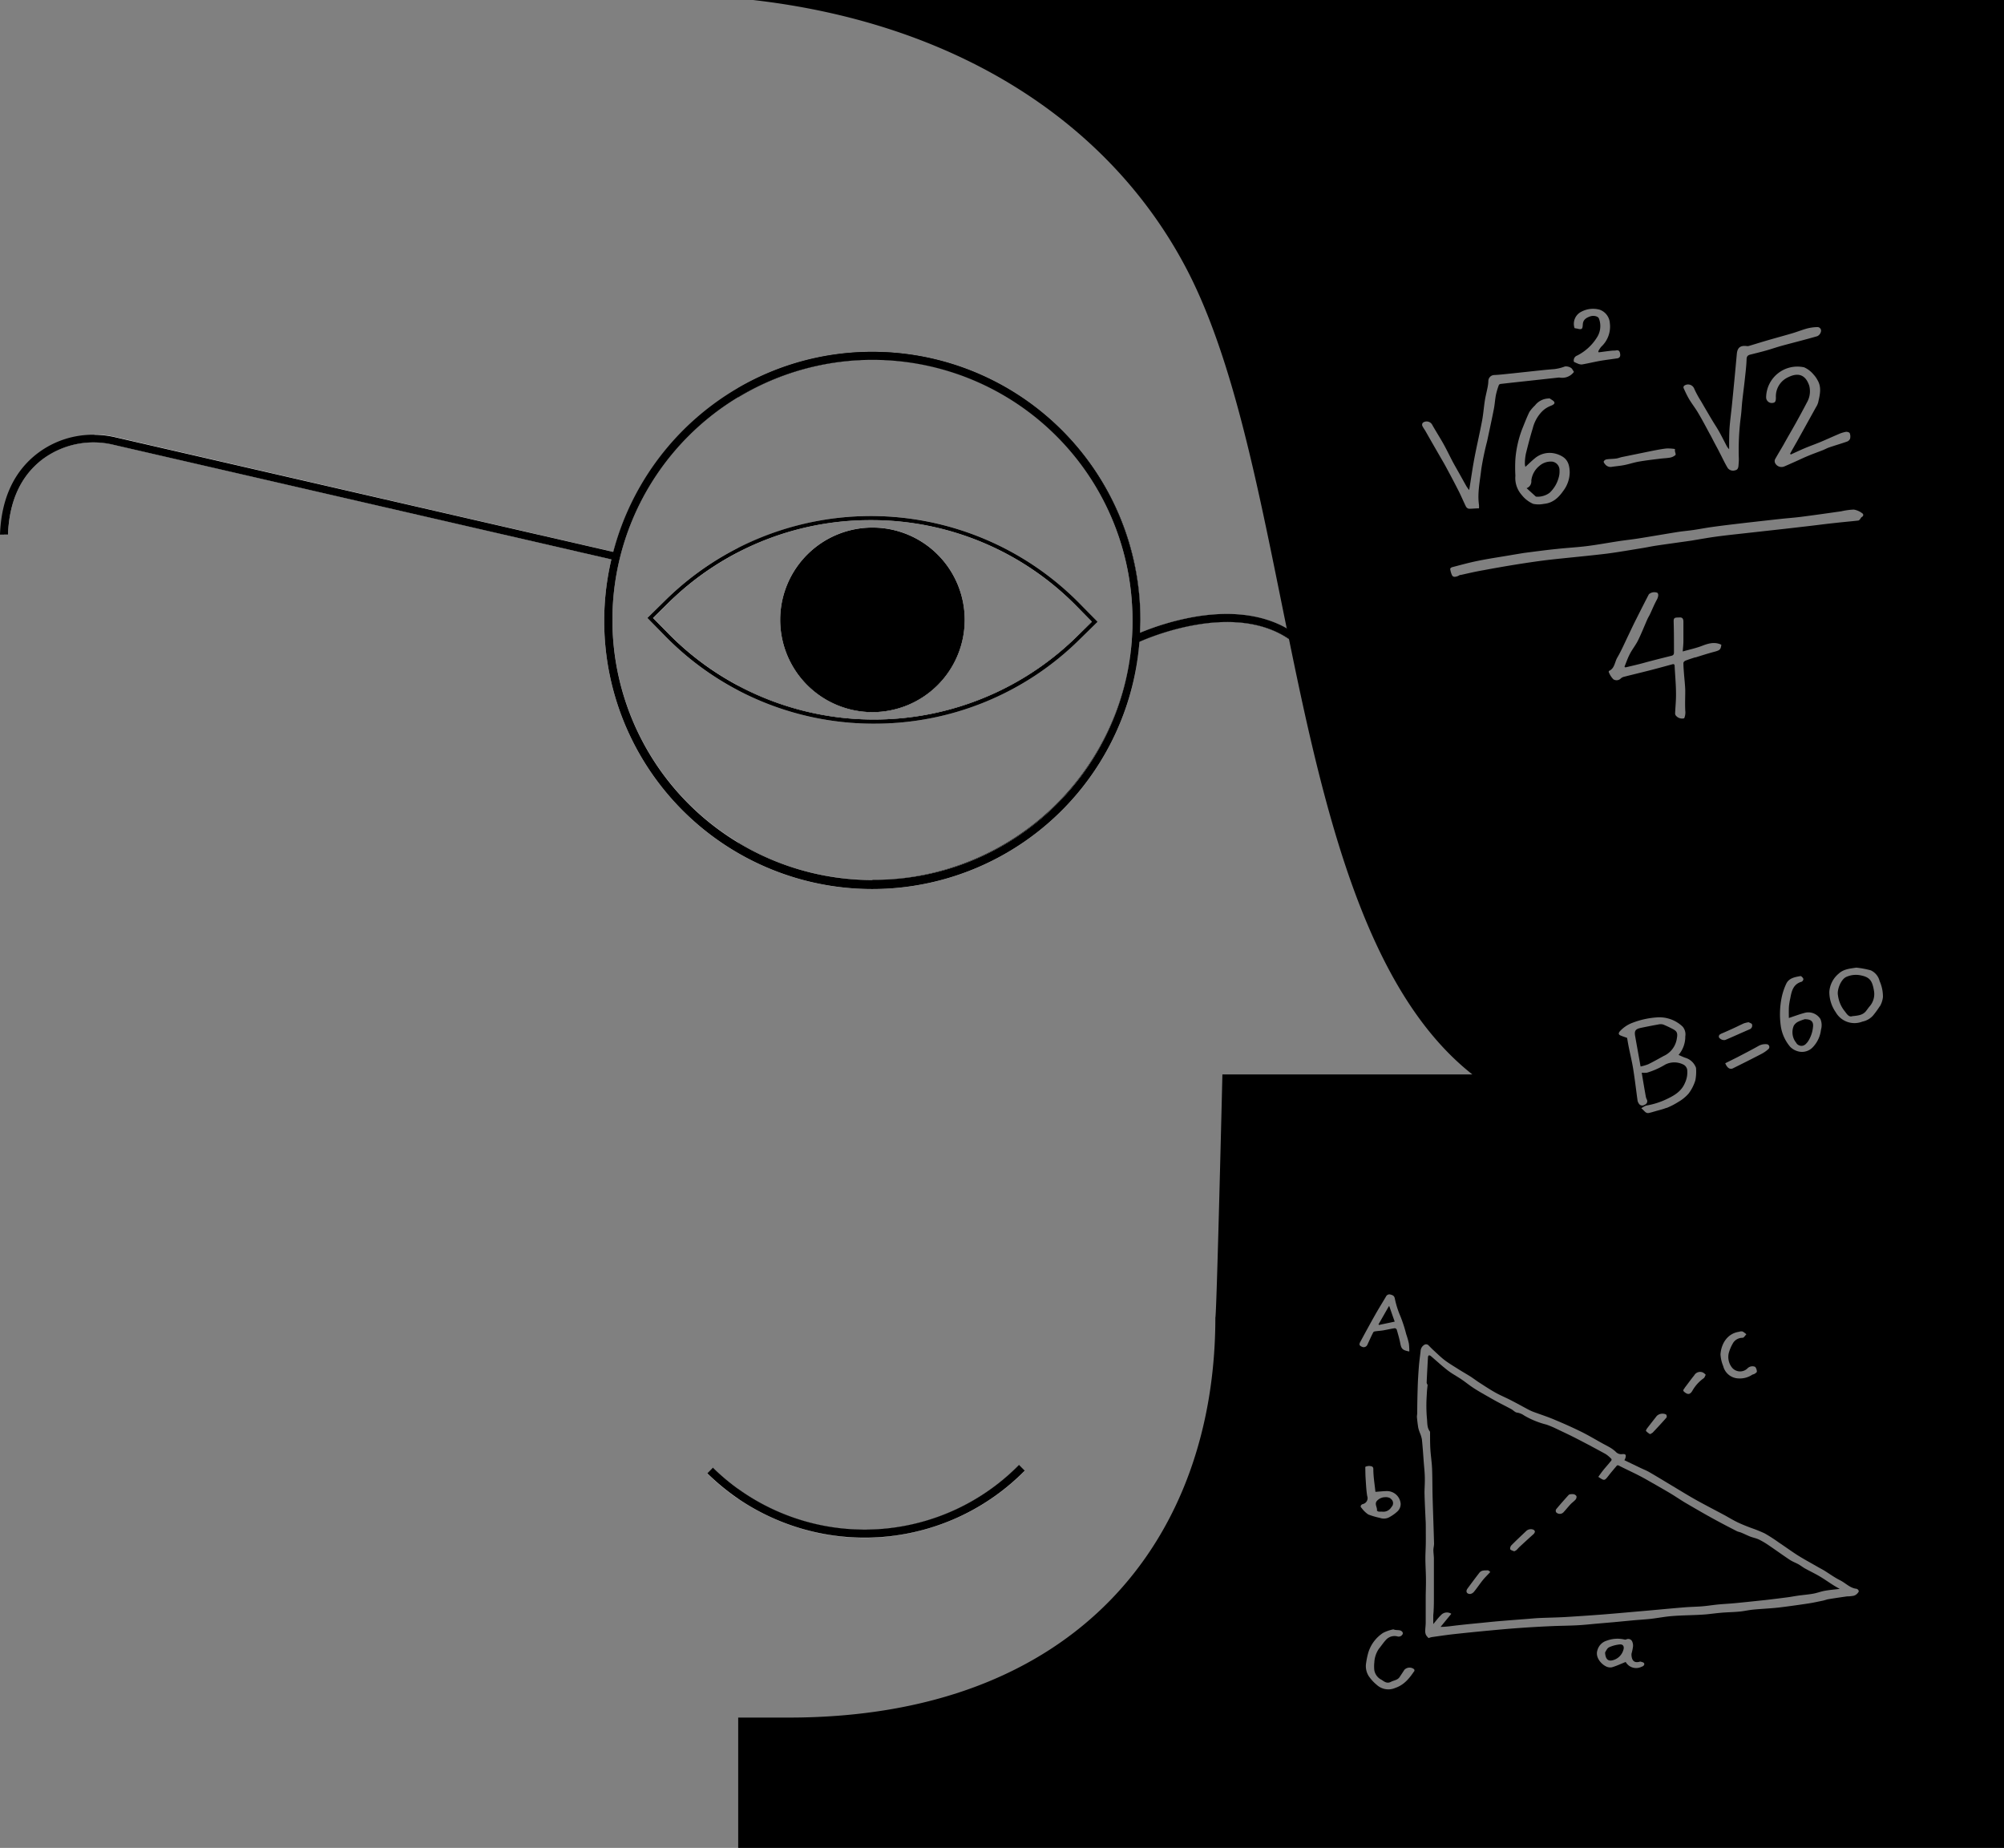 <?xml version="1.0" encoding="utf-8"?>
<svg xmlns="http://www.w3.org/2000/svg" width="500.95" height="461.85" viewBox="0 0 500.95 461.85">
  <rect x="0" y="0" width="500.95" height="461.85" fill="#808080" stroke="none"/>
  <defs>
    <style>
      .cls-1 {
        fill: #fff;
      }
    </style>
  </defs>
  <g id="Laag_2" data-name="Laag 2">
    <g id="Layer_1" data-name="Layer 1">
      <g>
        <g>
          <path d="M217.9,178a23.06,23.06,0,1,1,23.25-22.86A23.05,23.05,0,0,1,217.9,178Z"/>
          <path d="M274.36,155.39l-4.53,4.45a72.71,72.71,0,0,1-51.32,21h-.64a73,73,0,0,1-33.34-8.31v-1.17a72.35,72.35,0,0,0,84.6-12.25l3.82-3.75-3.75-3.82A71.79,71.79,0,0,0,218.3,130h-.62a71.83,71.83,0,0,0-33.15,8v-1.09a73.36,73.36,0,0,1,85.38,14Z"/>
          <path d="M216.14,384.33a56.13,56.13,0,0,1-31.61-9.71v-2.46a54.18,54.18,0,0,0,70.2-6l1.42,1.41A55.93,55.93,0,0,1,216.14,384.33Z"/>
          <path d="M458.09,396.06c-1.1-.7-2.17-1.46-3.29-2.12s-2.42-1.28-3.62-1.94c-.53-.3-1-.68-1.55-1-.72-.4-1.51-.68-2.2-1.13-1.78-1.18-3.5-2.43-5.27-3.63a20.41,20.41,0,0,0-2.46-1.46c-.69-.33-1.47-.46-2.19-.74s-1.53-.7-2.3-1c-.31-.14-.66-.17-1-.33-1.57-.8-3.14-1.61-4.69-2.45q-2.07-1.11-4.11-2.28t-4.26-2.47c-1.22-.74-2.4-1.55-3.62-2.28-1.46-.87-2.94-1.71-4.41-2.55-1.14-.65-2.27-1.31-3.43-1.9-1.63-.84-3.3-1.59-4.92-2.43-.32-.16-.48-.2-.69.07-.63.76-1.29,1.51-1.89,2.29-1.11,1.43-1.1,1.44-2.61.44a.66.66,0,0,1,0-.1c.39-.53.78-1.1,1.21-1.63.56-.7,1.17-1.35,1.73-2.06.18-.23.57-.51.14-.88a8,8,0,0,0-1.28-1.06c-2.37-1.3-4.76-2.58-7.17-3.82-1.73-.89-3.49-1.71-5.25-2.55a21.86,21.86,0,0,0-2.4-1,21.06,21.06,0,0,1-5.56-2.27,4.15,4.15,0,0,0-1.81-.73c-.49-.07-.91-.59-1.39-.85-1.08-.59-2.19-1.14-3.28-1.72-.71-.37-1.4-.77-2.09-1.16-1.3-.75-2.62-1.47-3.88-2.28s-2.14-1.56-3.23-2.3-2.37-1.41-3.45-2.25c-1.45-1.12-2.8-2.38-4.2-3.57a.68.68,0,0,0-.47-.17c-.11,0-.23.27-.24.42-.12,2.12-.24,4.25-.33,6.38,0,.22.18.46.24.6-.07.64-.14,1.16-.17,1.68-.06,1.09-.14,2.19-.14,3.29a34.53,34.53,0,0,0,.15,3.52c.1,1.05,0,2.17.7,3.1.11.13.06.39.07.6,0,1.31,0,2.62.08,3.93.1,1.57.35,3.14.42,4.71.1,2.33.07,4.67.13,7,.11,3.94.26,7.88.37,11.82,0,.55-.17,1.09-.17,1.64s.12,1.41.13,2.11c0,2.14,0,4.28,0,6.42,0,1,0,2,0,3,0,1.17,0,2.35-.07,3.52,0,.48-.09.95-.09,1.42,0,.62,0,1.24,0,2,.74-.87,1.26-1.6,1.9-2.21a2,2,0,0,1,2.61-.36l-2.68,3.27c1.47,0,2.85-.24,4.23-.39,2-.23,4-.42,6.06-.62,1.36-.14,2.71-.28,4.07-.4,2.48-.21,5-.4,7.45-.59,1-.08,2-.18,3-.22,2.13-.09,4.27-.12,6.39-.24,3-.18,6.07-.39,9.11-.62,2.46-.19,4.93-.41,7.39-.63l4.35-.38c3-.27,6-.56,9-.8,1.45-.12,2.91-.13,4.36-.25s2.65-.33,4-.46,2.81-.19,4.22-.33c2.52-.24,5-.51,7.57-.78,1.76-.2,3.52-.42,5.28-.65,1-.12,1.91-.31,2.86-.44,1.25-.18,2.51-.27,3.75-.49,1-.17,1.95-.55,2.94-.73,1.17-.21,2.36-.31,3.75-.47C459.18,396.72,458.63,396.41,458.09,396.06Zm-87.42-1.14c-.77.95-1.45,2-2.22,2.92a1.51,1.51,0,0,1-.95.55c-.84,0-1.17-.62-.69-1.31,1-1.37,2-2.7,3-4,.54-.69,1.36-.57,2.1-.6.23,0,.48.31.63.41C371.83,393.65,371.21,394.25,370.67,394.92Zm12.68-11.5c-1.12,1-2.27,2.06-3.4,3.1-.31.28-.57.61-.87.89a2.69,2.69,0,0,1-.57.32c-.36-.18-.87-.27-1-.54a1.22,1.22,0,0,1,.33-1c1.22-1.23,2.5-2.42,3.76-3.62a1.71,1.71,0,0,1,1.61-.29.71.71,0,0,1,.48.49A1.05,1.05,0,0,1,383.35,383.42Zm10.44-8.56c-.36.4-.82.71-1.19,1.1-.61.66-1.17,1.36-1.76,2a1.26,1.26,0,0,1-1.85,0,.76.76,0,0,1,0-.73c1-1.22,2.07-2.41,3.13-3.59a.74.74,0,0,1,.36-.17,3.18,3.18,0,0,1,1,0c.25.09.57.32.61.54A1.07,1.07,0,0,1,393.79,374.86Z"/>
          <path d="M347.24,326.47,344.59,331l.11.15,3.93-.83Zm0,0L344.59,331l.11.15,3.93-.83Zm0,0L344.59,331l.11.15,3.93-.83Zm.32,48.06a2.14,2.14,0,0,0-1.32-.3,2.77,2.77,0,0,0-2.07,1c-.56.78.22,1.55.07,2.34,0,0,.26.18.4.2a6.93,6.93,0,0,0,.79,0,2.32,2.32,0,0,0,2.38-1.13A1.34,1.34,0,0,0,347.56,374.53Zm0,0a2.14,2.14,0,0,0-1.32-.3,2.77,2.77,0,0,0-2.07,1c-.56.78.22,1.55.07,2.34,0,0,.26.18.4.2a6.93,6.93,0,0,0,.79,0,2.32,2.32,0,0,0,2.38-1.13A1.34,1.34,0,0,0,347.56,374.53Zm-.32-48.06L344.59,331l.11.15,3.93-.83Zm0,0L344.59,331l.11.15,3.93-.83Zm.32,48.06a2.14,2.14,0,0,0-1.32-.3,2.77,2.77,0,0,0-2.07,1c-.56.78.22,1.55.07,2.34,0,0,.26.18.4.2a6.93,6.93,0,0,0,.79,0,2.32,2.32,0,0,0,2.38-1.13A1.34,1.34,0,0,0,347.56,374.53ZM404.87,411a8.46,8.46,0,0,0-2.64.71c-.5.25-.77.94-1,1.29.09,1.55.64,2.4,2.18,1.87a3.72,3.72,0,0,0,2.4-2.52C406.07,411.53,405.74,410.91,404.87,411Zm0,0a8.46,8.46,0,0,0-2.64.71c-.5.25-.77.94-1,1.29.09,1.55.64,2.4,2.18,1.87a3.72,3.72,0,0,0,2.4-2.52C406.07,411.53,405.74,410.91,404.87,411Zm-57.31-36.5a2.14,2.14,0,0,0-1.32-.3,2.77,2.77,0,0,0-2.07,1c-.56.78.22,1.55.07,2.34,0,0,.26.18.4.2a6.93,6.93,0,0,0,.79,0,2.32,2.32,0,0,0,2.38-1.13A1.34,1.34,0,0,0,347.56,374.53Zm-.32-48.06L344.59,331l.11.15,3.93-.83Zm0,0L344.59,331l.11.15,3.93-.83Zm.32,48.06a2.14,2.14,0,0,0-1.32-.3,2.77,2.77,0,0,0-2.07,1c-.56.78.22,1.55.07,2.34,0,0,.26.18.4.2a6.93,6.93,0,0,0,.79,0,2.32,2.32,0,0,0,2.38-1.13A1.34,1.34,0,0,0,347.56,374.53ZM404.87,411a8.46,8.46,0,0,0-2.64.71c-.5.25-.77.94-1,1.29.09,1.55.64,2.4,2.18,1.87a3.72,3.72,0,0,0,2.4-2.52C406.07,411.53,405.74,410.91,404.87,411Zm0,0a8.46,8.46,0,0,0-2.64.71c-.5.25-.77.94-1,1.29.09,1.55.64,2.4,2.18,1.87a3.72,3.72,0,0,0,2.4-2.52C406.07,411.53,405.74,410.91,404.87,411Zm-57.31-36.5a2.14,2.14,0,0,0-1.32-.3,2.77,2.77,0,0,0-2.07,1c-.56.78.22,1.55.07,2.34,0,0,.26.18.4.2a6.93,6.93,0,0,0,.79,0,2.32,2.32,0,0,0,2.38-1.13A1.34,1.34,0,0,0,347.56,374.53Zm-.32-48.06L344.59,331l.11.15,3.93-.83Zm0,0L344.59,331l.11.15,3.93-.83Zm.32,48.06a2.14,2.14,0,0,0-1.32-.3,2.77,2.77,0,0,0-2.07,1c-.56.78.22,1.55.07,2.34,0,0,.26.18.4.2a6.93,6.93,0,0,0,.79,0,2.32,2.32,0,0,0,2.38-1.13A1.34,1.34,0,0,0,347.56,374.53ZM404.87,411a8.46,8.46,0,0,0-2.64.71c-.5.25-.77.94-1,1.29.09,1.55.64,2.4,2.18,1.87a3.72,3.72,0,0,0,2.4-2.52C406.07,411.53,405.74,410.91,404.87,411Zm0,0a8.46,8.46,0,0,0-2.64.71c-.5.25-.77.94-1,1.29.09,1.55.64,2.4,2.18,1.87a3.72,3.72,0,0,0,2.4-2.52C406.07,411.53,405.74,410.91,404.87,411Zm-57.31-36.5a2.14,2.14,0,0,0-1.32-.3,2.77,2.77,0,0,0-2.07,1c-.56.78.22,1.55.07,2.34,0,0,.26.18.4.2a6.93,6.93,0,0,0,.79,0,2.32,2.32,0,0,0,2.38-1.13A1.34,1.34,0,0,0,347.56,374.53Zm-.32-48.06L344.59,331l.11.15,3.93-.83Zm0,0L344.59,331l.11.15,3.93-.83Zm.32,48.06a2.14,2.14,0,0,0-1.32-.3,2.77,2.77,0,0,0-2.07,1c-.56.78.22,1.55.07,2.34,0,0,.26.18.4.2a6.93,6.93,0,0,0,.79,0,2.32,2.32,0,0,0,2.38-1.13A1.34,1.34,0,0,0,347.56,374.53ZM404.87,411a8.46,8.46,0,0,0-2.64.71c-.5.25-.77.94-1,1.29.09,1.55.64,2.4,2.18,1.87a3.72,3.72,0,0,0,2.4-2.52C406.07,411.53,405.74,410.91,404.87,411Zm0,0a8.46,8.46,0,0,0-2.64.71c-.5.25-.77.94-1,1.29.09,1.55.64,2.4,2.18,1.87a3.72,3.72,0,0,0,2.4-2.52C406.07,411.53,405.74,410.91,404.87,411Zm-57.31-36.5a2.14,2.14,0,0,0-1.32-.3,2.77,2.77,0,0,0-2.07,1c-.56.78.22,1.55.07,2.34,0,0,.26.18.4.2a6.93,6.93,0,0,0,.79,0,2.32,2.32,0,0,0,2.38-1.13A1.34,1.34,0,0,0,347.56,374.53Zm-.32-48.06L344.59,331l.11.15,3.93-.83Zm0,0L344.59,331l.11.15,3.93-.83Zm.32,48.06a2.14,2.14,0,0,0-1.32-.3,2.77,2.77,0,0,0-2.07,1c-.56.78.22,1.55.07,2.34,0,0,.26.18.4.2a6.93,6.93,0,0,0,.79,0,2.32,2.32,0,0,0,2.38-1.13A1.34,1.34,0,0,0,347.56,374.53ZM404.87,411a8.46,8.46,0,0,0-2.64.71c-.5.25-.77.94-1,1.29.09,1.55.64,2.4,2.18,1.87a3.72,3.72,0,0,0,2.4-2.52C406.07,411.53,405.74,410.91,404.87,411Zm13.64-153.62a26.8,26.8,0,0,0-2.76-1.32,2.43,2.43,0,0,0-1.23,0c-1.41.25-2.82.53-4.22.82s-1.75.72-1.52,2c.44,2.51.9,5,1.36,7.62A12.32,12.32,0,0,0,412,266c1.31-.64,2.59-1.37,3.87-2.07a5.7,5.7,0,0,0,3.27-4.2C419.29,258.84,419.48,257.93,418.51,257.41ZM404.87,411a8.46,8.46,0,0,0-2.64.71c-.5.25-.77.94-1,1.29.09,1.55.64,2.4,2.18,1.87a3.72,3.72,0,0,0,2.4-2.52C406.07,411.53,405.74,410.91,404.87,411Zm-57.31-36.5a2.14,2.14,0,0,0-1.32-.3,2.77,2.77,0,0,0-2.07,1c-.56.78.22,1.55.07,2.34,0,0,.26.18.4.2a6.93,6.93,0,0,0,.79,0,2.32,2.32,0,0,0,2.38-1.13A1.34,1.34,0,0,0,347.56,374.53Zm-.32-48.06L344.59,331l.11.15,3.93-.83Zm71.27-69.06a26.8,26.8,0,0,0-2.76-1.32,2.43,2.43,0,0,0-1.23,0c-1.41.25-2.82.53-4.22.82s-1.75.72-1.52,2c.44,2.51.9,5,1.36,7.62A12.32,12.32,0,0,0,412,266c1.31-.64,2.59-1.37,3.87-2.07a5.7,5.7,0,0,0,3.27-4.2C419.29,258.84,419.48,257.93,418.51,257.41Zm-71.27,69.06L344.59,331l.11.15,3.93-.83Zm.32,48.06a2.14,2.14,0,0,0-1.32-.3,2.77,2.77,0,0,0-2.07,1c-.56.78.22,1.55.07,2.34,0,0,.26.18.4.2a6.93,6.93,0,0,0,.79,0,2.32,2.32,0,0,0,2.38-1.13A1.34,1.34,0,0,0,347.56,374.53ZM404.87,411a8.46,8.46,0,0,0-2.64.71c-.5.25-.77.94-1,1.29.09,1.55.64,2.4,2.18,1.87a3.72,3.72,0,0,0,2.4-2.52C406.07,411.53,405.74,410.91,404.87,411Zm13.64-153.62a26.8,26.8,0,0,0-2.76-1.32,2.43,2.43,0,0,0-1.23,0c-1.41.25-2.82.53-4.22.82s-1.75.72-1.52,2c.44,2.51.9,5,1.36,7.62A12.32,12.32,0,0,0,412,266c1.31-.64,2.59-1.37,3.87-2.07a5.7,5.7,0,0,0,3.27-4.2C419.29,258.84,419.48,257.93,418.51,257.41Zm32.77-2.67a10.35,10.35,0,0,0-1.69.62,2.59,2.59,0,0,0-1.16,1.05,4.13,4.13,0,0,0,.59,4.18,1.47,1.47,0,0,0,2.3.39,4.25,4.25,0,0,0,.67-.79,8,8,0,0,0,1.18-3.46C453.38,255.44,452.83,254.75,451.28,254.74ZM404.87,411a8.46,8.46,0,0,0-2.64.71c-.5.25-.77.94-1,1.29.09,1.55.64,2.4,2.18,1.87a3.72,3.72,0,0,0,2.4-2.52C406.07,411.53,405.74,410.91,404.87,411Zm-57.31-36.5a2.14,2.14,0,0,0-1.32-.3,2.77,2.77,0,0,0-2.07,1c-.56.78.22,1.55.07,2.34,0,0,.26.18.4.2a6.93,6.93,0,0,0,.79,0,2.32,2.32,0,0,0,2.38-1.13A1.34,1.34,0,0,0,347.56,374.53Zm-.32-48.06L344.59,331l.11.15,3.93-.83Zm104-71.73a10.35,10.35,0,0,0-1.69.62,2.59,2.59,0,0,0-1.16,1.05,4.13,4.13,0,0,0,.59,4.18,1.47,1.47,0,0,0,2.3.39,4.25,4.25,0,0,0,.67-.79,8,8,0,0,0,1.18-3.46C453.38,255.44,452.83,254.75,451.28,254.74Zm-32.77,2.67a26.8,26.8,0,0,0-2.76-1.32,2.43,2.43,0,0,0-1.23,0c-1.41.25-2.82.53-4.22.82s-1.75.72-1.52,2c.44,2.51.9,5,1.36,7.62A12.32,12.32,0,0,0,412,266c1.31-.64,2.59-1.37,3.87-2.07a5.7,5.7,0,0,0,3.27-4.2C419.29,258.84,419.48,257.93,418.51,257.41Zm-71.27,69.06L344.59,331l.11.15,3.93-.83Zm.32,48.06a2.14,2.14,0,0,0-1.32-.3,2.77,2.77,0,0,0-2.07,1c-.56.78.22,1.55.07,2.34,0,0,.26.18.4.2a6.93,6.93,0,0,0,.79,0,2.32,2.32,0,0,0,2.38-1.13A1.34,1.34,0,0,0,347.56,374.53ZM404.87,411a8.46,8.46,0,0,0-2.64.71c-.5.25-.77.94-1,1.29.09,1.55.64,2.4,2.18,1.87a3.72,3.72,0,0,0,2.4-2.52C406.07,411.53,405.74,410.91,404.87,411Zm13.64-153.62a26.8,26.8,0,0,0-2.76-1.32,2.43,2.43,0,0,0-1.23,0c-1.41.25-2.82.53-4.22.82s-1.75.72-1.52,2c.44,2.51.9,5,1.36,7.62A12.32,12.32,0,0,0,412,266c1.31-.64,2.59-1.37,3.87-2.07a5.7,5.7,0,0,0,3.27-4.2C419.29,258.84,419.48,257.93,418.51,257.41Zm32.77-2.67a10.35,10.35,0,0,0-1.69.62,2.59,2.59,0,0,0-1.16,1.05,4.13,4.13,0,0,0,.59,4.18,1.47,1.47,0,0,0,2.3.39,4.25,4.25,0,0,0,.67-.79,8,8,0,0,0,1.18-3.46C453.38,255.44,452.83,254.75,451.28,254.74Zm17.13-7.3c-.42-2.32-1.06-3.17-3.16-3.61a5.86,5.86,0,0,0-3.76.38c-1.26.6-2.3,3.17-2,4.56a7.81,7.81,0,0,0,1.5,3.73c.67.81,1.13,1.82,2.11,1.47,1.49-.15,2.61-.27,3.38-1.27.3-.38.57-.79.89-1.16A4.66,4.66,0,0,0,468.41,247.44Zm0,0c-.42-2.32-1.06-3.17-3.16-3.61a5.86,5.86,0,0,0-3.76.38c-1.26.6-2.3,3.17-2,4.56a7.81,7.81,0,0,0,1.5,3.73c.67.81,1.13,1.82,2.11,1.47,1.49-.15,2.61-.27,3.38-1.27.3-.38.57-.79.89-1.16A4.66,4.66,0,0,0,468.41,247.44ZM404.87,411a8.46,8.46,0,0,0-2.64.71c-.5.25-.77.94-1,1.29.09,1.55.64,2.4,2.18,1.87a3.72,3.72,0,0,0,2.4-2.52C406.07,411.53,405.74,410.91,404.87,411Zm-57.31-36.5a2.14,2.14,0,0,0-1.32-.3,2.77,2.77,0,0,0-2.07,1c-.56.78.22,1.55.07,2.34,0,0,.26.18.4.2a6.93,6.93,0,0,0,.79,0,2.32,2.32,0,0,0,2.38-1.13A1.34,1.34,0,0,0,347.56,374.53Zm-.32-48.06L344.59,331l.11.15,3.93-.83Zm104-71.73a10.35,10.35,0,0,0-1.69.62,2.59,2.59,0,0,0-1.16,1.05,4.13,4.13,0,0,0,.59,4.18,1.47,1.47,0,0,0,2.3.39,4.25,4.25,0,0,0,.67-.79,8,8,0,0,0,1.18-3.46C453.38,255.44,452.83,254.75,451.28,254.74Zm-32.77,2.67a26.8,26.8,0,0,0-2.76-1.32,2.43,2.43,0,0,0-1.23,0c-1.41.25-2.82.53-4.22.82s-1.75.72-1.52,2c.44,2.51.9,5,1.36,7.62A12.32,12.32,0,0,0,412,266c1.31-.64,2.59-1.37,3.87-2.07a5.7,5.7,0,0,0,3.27-4.2C419.29,258.84,419.48,257.93,418.51,257.41Zm-71.27,69.06L344.59,331l.11.15,3.93-.83Zm.32,48.06a2.14,2.14,0,0,0-1.32-.3,2.77,2.77,0,0,0-2.07,1c-.56.78.22,1.55.07,2.34,0,0,.26.18.4.2a6.93,6.93,0,0,0,.79,0,2.32,2.32,0,0,0,2.38-1.13A1.34,1.34,0,0,0,347.56,374.53ZM404.87,411a8.46,8.46,0,0,0-2.64.71c-.5.25-.77.94-1,1.29.09,1.55.64,2.4,2.18,1.87a3.72,3.72,0,0,0,2.4-2.52C406.07,411.53,405.74,410.91,404.87,411Zm13.64-153.62a26.8,26.8,0,0,0-2.76-1.32,2.43,2.43,0,0,0-1.23,0c-1.41.25-2.82.53-4.22.82s-1.75.72-1.52,2c.44,2.51.9,5,1.36,7.62A12.32,12.32,0,0,0,412,266c1.31-.64,2.59-1.37,3.87-2.07a5.7,5.7,0,0,0,3.27-4.2C419.29,258.84,419.48,257.93,418.51,257.41Zm32.77-2.67a10.35,10.35,0,0,0-1.69.62,2.59,2.59,0,0,0-1.16,1.05,4.13,4.13,0,0,0,.59,4.18,1.47,1.47,0,0,0,2.3.39,4.25,4.25,0,0,0,.67-.79,8,8,0,0,0,1.18-3.46C453.38,255.44,452.83,254.75,451.28,254.74Zm17.13-7.3c-.42-2.32-1.06-3.17-3.16-3.61a5.86,5.86,0,0,0-3.76.38c-1.26.6-2.3,3.17-2,4.56a7.81,7.81,0,0,0,1.5,3.73c.67.81,1.13,1.82,2.11,1.47,1.49-.15,2.61-.27,3.38-1.27.3-.38.57-.79.89-1.16A4.66,4.66,0,0,0,468.41,247.44Zm0,0c-.42-2.32-1.06-3.17-3.16-3.61a5.86,5.86,0,0,0-3.76.38c-1.26.6-2.3,3.17-2,4.56a7.81,7.81,0,0,0,1.5,3.73c.67.81,1.13,1.82,2.11,1.47,1.49-.15,2.61-.27,3.38-1.27.3-.38.57-.79.89-1.16A4.66,4.66,0,0,0,468.41,247.44ZM404.87,411a8.46,8.46,0,0,0-2.64.71c-.5.25-.77.94-1,1.29.09,1.55.64,2.4,2.18,1.87a3.72,3.72,0,0,0,2.4-2.52C406.07,411.53,405.74,410.91,404.87,411Zm-57.31-36.5a2.14,2.14,0,0,0-1.32-.3,2.77,2.77,0,0,0-2.07,1c-.56.78.22,1.55.07,2.34,0,0,.26.18.4.2a6.93,6.93,0,0,0,.79,0,2.32,2.32,0,0,0,2.38-1.13A1.34,1.34,0,0,0,347.56,374.53Zm-.32-48.06L344.59,331l.11.15,3.93-.83Zm71.27-69.06a26.8,26.8,0,0,0-2.76-1.32,2.43,2.43,0,0,0-1.23,0c-1.41.25-2.82.53-4.22.82s-1.75.72-1.52,2c.44,2.51.9,5,1.36,7.62A12.32,12.32,0,0,0,412,266c1.31-.64,2.59-1.37,3.87-2.07a5.7,5.7,0,0,0,3.27-4.2C419.29,258.84,419.48,257.93,418.51,257.41Zm32.77-2.67a10.35,10.35,0,0,0-1.69.62,2.59,2.59,0,0,0-1.16,1.05,4.13,4.13,0,0,0,.59,4.18,1.47,1.47,0,0,0,2.3.39,4.25,4.25,0,0,0,.67-.79,8,8,0,0,0,1.18-3.46C453.38,255.44,452.83,254.75,451.28,254.74Zm-104,71.73L344.59,331l.11.15,3.93-.83Zm.32,48.06a2.14,2.14,0,0,0-1.32-.3,2.77,2.77,0,0,0-2.07,1c-.56.78.22,1.55.07,2.34,0,0,.26.18.4.2a6.93,6.93,0,0,0,.79,0,2.32,2.32,0,0,0,2.38-1.13A1.34,1.34,0,0,0,347.56,374.53ZM388,115.37a4.31,4.31,0,0,0-3.14,1.09,5.51,5.51,0,0,0-2,3.65,1.79,1.79,0,0,1-1.18,1.9l2.2,2a.36.36,0,0,0,.22.09,4.77,4.77,0,0,0,3.28-.95,8.06,8.06,0,0,0,2.23-3.71,5.43,5.43,0,0,0,.23-1.88A2.14,2.14,0,0,0,388,115.37ZM404.87,411a8.46,8.46,0,0,0-2.64.71c-.5.25-.77.94-1,1.29.09,1.55.64,2.4,2.18,1.87a3.72,3.72,0,0,0,2.4-2.52C406.07,411.53,405.74,410.91,404.87,411Zm13.64-153.62a26.8,26.8,0,0,0-2.76-1.32,2.43,2.43,0,0,0-1.23,0c-1.41.25-2.82.53-4.22.82s-1.75.72-1.52,2c.44,2.51.9,5,1.36,7.62A12.32,12.32,0,0,0,412,266c1.31-.64,2.59-1.37,3.87-2.07a5.7,5.7,0,0,0,3.27-4.2C419.29,258.84,419.48,257.93,418.51,257.41Zm32.77-2.67a10.35,10.35,0,0,0-1.69.62,2.59,2.59,0,0,0-1.16,1.05,4.13,4.13,0,0,0,.59,4.18,1.47,1.47,0,0,0,2.3.39,4.25,4.25,0,0,0,.67-.79,8,8,0,0,0,1.18-3.46C453.38,255.44,452.83,254.75,451.28,254.74Zm17.13-7.3c-.42-2.32-1.06-3.17-3.16-3.61a5.86,5.86,0,0,0-3.76.38c-1.26.6-2.3,3.17-2,4.56a7.81,7.81,0,0,0,1.5,3.73c.67.81,1.13,1.82,2.11,1.47,1.49-.15,2.61-.27,3.38-1.27.3-.38.57-.79.89-1.16A4.66,4.66,0,0,0,468.41,247.44Zm0,0c-.42-2.32-1.06-3.17-3.16-3.61a5.86,5.86,0,0,0-3.76.38c-1.26.6-2.3,3.17-2,4.56a7.81,7.81,0,0,0,1.5,3.73c.67.81,1.13,1.82,2.11,1.47,1.49-.15,2.61-.27,3.38-1.27.3-.38.57-.79.89-1.16A4.66,4.66,0,0,0,468.41,247.44ZM404.87,411a8.46,8.46,0,0,0-2.64.71c-.5.25-.77.94-1,1.29.09,1.55.64,2.4,2.18,1.87a3.72,3.72,0,0,0,2.4-2.52C406.07,411.53,405.74,410.91,404.87,411Zm-57.31-36.5a2.14,2.14,0,0,0-1.32-.3,2.77,2.77,0,0,0-2.07,1c-.56.78.22,1.55.07,2.34,0,0,.26.18.4.2a6.93,6.93,0,0,0,.79,0,2.32,2.32,0,0,0,2.38-1.13A1.34,1.34,0,0,0,347.56,374.53Zm-.32-48.06L344.59,331l.11.15,3.93-.83Zm71.27-69.06a26.8,26.8,0,0,0-2.76-1.32,2.43,2.43,0,0,0-1.23,0c-1.41.25-2.82.53-4.22.82s-1.75.72-1.52,2c.44,2.51.9,5,1.36,7.62A12.32,12.32,0,0,0,412,266c1.31-.64,2.59-1.37,3.87-2.07a5.7,5.7,0,0,0,3.27-4.2C419.29,258.84,419.48,257.93,418.51,257.41Zm32.77-2.67a10.35,10.35,0,0,0-1.69.62,2.59,2.59,0,0,0-1.16,1.05,4.13,4.13,0,0,0,.59,4.18,1.47,1.47,0,0,0,2.3.39,4.25,4.25,0,0,0,.67-.79,8,8,0,0,0,1.18-3.46C453.38,255.44,452.83,254.75,451.28,254.74ZM388,115.37a4.31,4.31,0,0,0-3.14,1.09,5.51,5.51,0,0,0-2,3.65,1.79,1.79,0,0,1-1.18,1.9l2.2,2a.36.36,0,0,0,.22.09,4.77,4.77,0,0,0,3.28-.95,8.06,8.06,0,0,0,2.23-3.71,5.43,5.43,0,0,0,.23-1.88A2.14,2.14,0,0,0,388,115.37Zm-40.73,211.1L344.59,331l.11.15,3.93-.83Zm.32,48.06a2.14,2.14,0,0,0-1.32-.3,2.77,2.77,0,0,0-2.07,1c-.56.78.22,1.55.07,2.34,0,0,.26.18.4.2a6.93,6.93,0,0,0,.79,0,2.32,2.32,0,0,0,2.38-1.13A1.34,1.34,0,0,0,347.56,374.53ZM388,115.37a4.31,4.31,0,0,0-3.14,1.09,5.51,5.51,0,0,0-2,3.65,1.79,1.79,0,0,1-1.18,1.9l2.2,2a.36.36,0,0,0,.22.09,4.77,4.77,0,0,0,3.28-.95,8.06,8.06,0,0,0,2.23-3.71,5.43,5.43,0,0,0,.23-1.88A2.14,2.14,0,0,0,388,115.37ZM404.87,411a8.46,8.46,0,0,0-2.64.71c-.5.25-.77.94-1,1.29.09,1.55.64,2.4,2.18,1.87a3.72,3.72,0,0,0,2.4-2.52C406.07,411.53,405.74,410.91,404.87,411Zm13.64-153.62a26.8,26.8,0,0,0-2.76-1.32,2.43,2.43,0,0,0-1.23,0c-1.41.25-2.82.53-4.22.82s-1.75.72-1.52,2c.44,2.51.9,5,1.36,7.62A12.32,12.32,0,0,0,412,266c1.31-.64,2.59-1.37,3.87-2.07a5.7,5.7,0,0,0,3.27-4.2C419.29,258.84,419.48,257.93,418.51,257.41Zm32.77-2.67a10.35,10.35,0,0,0-1.69.62,2.59,2.59,0,0,0-1.16,1.05,4.13,4.13,0,0,0,.59,4.18,1.47,1.47,0,0,0,2.3.39,4.25,4.25,0,0,0,.67-.79,8,8,0,0,0,1.18-3.46C453.38,255.44,452.83,254.75,451.28,254.74Zm17.13-7.3c-.42-2.32-1.06-3.17-3.16-3.61a5.86,5.86,0,0,0-3.76.38c-1.26.6-2.3,3.17-2,4.56a7.81,7.81,0,0,0,1.5,3.73c.67.81,1.13,1.82,2.11,1.47,1.49-.15,2.61-.27,3.38-1.27.3-.38.57-.79.89-1.16A4.66,4.66,0,0,0,468.41,247.44Zm0,0c-.42-2.32-1.06-3.17-3.16-3.61a5.86,5.86,0,0,0-3.76.38c-1.26.6-2.3,3.17-2,4.56a7.81,7.81,0,0,0,1.5,3.73c.67.81,1.13,1.82,2.11,1.47,1.49-.15,2.61-.27,3.38-1.27.3-.38.57-.79.89-1.16A4.66,4.66,0,0,0,468.41,247.44ZM404.87,411a8.46,8.46,0,0,0-2.64.71c-.5.25-.77.94-1,1.29.09,1.55.64,2.4,2.18,1.87a3.72,3.72,0,0,0,2.4-2.52C406.07,411.53,405.74,410.91,404.87,411Zm-57.31-36.5a2.14,2.14,0,0,0-1.32-.3,2.77,2.77,0,0,0-2.07,1c-.56.78.22,1.55.07,2.34,0,0,.26.18.4.2a6.93,6.93,0,0,0,.79,0,2.32,2.32,0,0,0,2.38-1.13A1.34,1.34,0,0,0,347.56,374.53Zm-.32-48.06L344.59,331l.11.15,3.93-.83Zm71.27-69.06a26.8,26.8,0,0,0-2.76-1.32,2.43,2.43,0,0,0-1.23,0c-1.41.25-2.82.53-4.22.82s-1.75.72-1.52,2c.44,2.51.9,5,1.36,7.62A12.32,12.32,0,0,0,412,266c1.31-.64,2.59-1.37,3.87-2.07a5.7,5.7,0,0,0,3.27-4.2C419.29,258.84,419.48,257.93,418.51,257.41Zm32.77-2.67a10.35,10.35,0,0,0-1.69.62,2.59,2.59,0,0,0-1.16,1.05,4.13,4.13,0,0,0,.59,4.18,1.47,1.47,0,0,0,2.3.39,4.25,4.25,0,0,0,.67-.79,8,8,0,0,0,1.18-3.46C453.38,255.44,452.83,254.75,451.28,254.74ZM388,115.37a4.31,4.31,0,0,0-3.14,1.09,5.51,5.51,0,0,0-2,3.65,1.79,1.79,0,0,1-1.18,1.9l2.2,2a.36.36,0,0,0,.22.09,4.77,4.77,0,0,0,3.28-.95,8.06,8.06,0,0,0,2.23-3.71,5.43,5.43,0,0,0,.23-1.88A2.14,2.14,0,0,0,388,115.37ZM188.25,0C238.81,5.8,276.69,30.19,296,66.06c12.41,23,18.7,56.91,25.65,91-6.24-3.56-14.42-4.52-23.86-2.76A65.45,65.45,0,0,0,285,158.13c0-1.06.08-2.13.08-3.21A66.94,66.94,0,0,0,184.53,97V99.3a65,65,0,1,1,0,111.23v2.32a66.93,66.93,0,0,0,100.3-52.46c2.92-1.3,23.75-10,37.39-.63,9,44.06,19.43,88,45.84,108.78H305.57s-1.45,60.74-1.76,60.74c0,55.16-34.51,100-106.7,100H184.53v32.62H501V0ZM461.38,107.94c.32-.06.89.09,1,.31a2.33,2.33,0,0,1,.09,1.41,1.35,1.35,0,0,1-.77.71c-1.46.51-2.95.94-4.41,1.44-.55.18-1.06.47-1.6.69-1.2.47-2.41.9-3.6,1.39s-2.07.92-3.1,1.38-2,.9-2.94,1.3a1.79,1.79,0,0,1-2.34-.89,1.14,1.14,0,0,1,0-.87c.68-1.23,1.42-2.43,2.12-3.64,1-1.83,2.09-3.65,3.11-5.49s1.86-3.39,2.75-5.1a5.58,5.58,0,0,0,.57-4.2c-.86-2.54-2.57-3.43-5.26-2.1a5.24,5.24,0,0,0-3.07,5.06c0,1.11-.23,1.39-1.15,1.38a1.42,1.42,0,0,1-1.29-1.48A7.81,7.81,0,0,1,451,91.81a6.43,6.43,0,0,1,2.32,1.77,6.55,6.55,0,0,1,1,1.4c1.11,1.84.59,3.75.17,5.64a4.61,4.61,0,0,1-.56,1.19q-2.36,4.27-4.73,8.53c-.57,1-1.15,2-1.73,3.07l.19.18c1.17-.53,2.34-1.09,3.53-1.59s2.61-1,3.9-1.54c1.51-.63,3-1.32,4.49-1.95A8.24,8.24,0,0,1,461.38,107.94ZM421,96.41a1.65,1.65,0,0,1,2.53.78,24.87,24.87,0,0,0,1.68,3.08q1.42,2.46,2.87,4.89c.54.9,1.13,1.77,1.64,2.68.7,1.25,1.33,2.53,2,3.8a5.58,5.58,0,0,0,.52.64c0-1.89,0-3.53.09-5.16.15-2.09.45-4.17.65-6.27q.62-6.18,1.18-12.37c.14-1.56.84-2.16,2.39-2a1.56,1.56,0,0,0,.57,0c1.54-.46,3.07-.94,4.61-1.39,2.07-.6,4.15-1.16,6.22-1.77,1.3-.38,2.55-.89,3.85-1.24a11.31,11.31,0,0,1,2.52-.33.9.9,0,0,1,.88,1.1,1.69,1.69,0,0,1-.91,1.17c-2.88.84-5.8,1.56-8.7,2.35-1.38.37-2.73.85-4.12,1.24s-2.57.67-3.87,1c-.75.16-1,.51-1,1.31-.06,1.66-.27,3.31-.45,5s-.43,3.51-.62,5.27c-.15,1.35-.19,2.71-.38,4.06a64.87,64.87,0,0,0-.48,10.52c0,.53-.05,1.06-.09,1.58s-.16,1.06-.82,1.19a1.66,1.66,0,0,1-1.86-.55c-.74-1.21-1.33-2.52-2-3.79-.49-1-1-1.89-1.5-2.85-.33-.63-.64-1.27-1-1.89-.94-1.74-1.86-3.5-2.87-5.2-.69-1.18-1.54-2.26-2.25-3.43-.55-.92-1-1.9-1.44-2.88A.58.58,0,0,1,421,96.41Zm-8.17,16.31c1.23-.24,2.47-.49,3.72-.63a11.52,11.52,0,0,1,2.14.13c0,.23,0,.36,0,.5.05.33.27.84.14,1a2.84,2.84,0,0,1-1.3.64c-.83.16-1.68.17-2.52.28-1.78.22-3.57.42-5.33.73-1.24.21-2.44.63-3.67.87-1,.2-2,.27-3.05.43a1.71,1.71,0,0,1-1.65-.55c-.2-.23-.48-.58-.42-.79a1,1,0,0,1,.74-.52c.76-.12,1.55-.1,2.31-.2.51-.06,1-.27,1.51-.38ZM395.29,77.91a6.24,6.24,0,0,1,4.58-.51,3.82,3.82,0,0,1,2.55,3.36,6.84,6.84,0,0,1-2.16,5.91,5.73,5.73,0,0,0-.74,1.16l.11.23c1.08-.14,2.15-.29,3.23-.41.38-.05.77,0,1.15-.08.81-.15.93.43,1,1s-.23.95-.8,1c-1.42.22-2.85.38-4.27.63s-3,.64-4.56.9a2.58,2.58,0,0,1-1.05-.26c-.28-.1-.54-.24-.88-.39a1.29,1.29,0,0,1,.81-1.59A12.48,12.48,0,0,0,399.4,84a5.25,5.25,0,0,0,.31-4.34c-.17-.61-1.35-.91-2.28-.56s-1.7.8-1.77,2-.21,1.35-1.52,1c-.18,0-.37-.06-.54-.09A3.38,3.38,0,0,1,395.29,77.91Zm-38.92,29.9c-.27-.48-.62-.92-.84-1.41a.82.82,0,0,1,.14-.74,1.58,1.58,0,0,1,2.36.53c.85,1.51,1.8,3,2.65,4.49s1.64,3.16,2.47,4.74c.54,1,1.12,2,1.68,3s1.17,2.11,1.77,3.16a8.57,8.57,0,0,0,.66.9c.46-2.81.81-5.34,1.28-7.85.6-3.16,1.34-6.3,1.94-9.46.32-1.7.44-3.43.71-5.14.18-1.12.48-2.22.69-3.33a9.31,9.31,0,0,0,.17-1.49,1.51,1.51,0,0,1,1.54-1.48c1.43-.07,2.85-.25,4.28-.39l2.24-.24c2.8-.29,5.61-.63,8.42-.85a10.8,10.8,0,0,0,2.66-.66,2.3,2.3,0,0,1,1.5.35c.31.17.47.6.76,1a3.63,3.63,0,0,1-3.5,1.44,1.65,1.65,0,0,0-.49,0l-7,.77c-2.42.26-4.84.52-7.25.8-.19,0-.48.14-.53.27a18.07,18.07,0,0,0-.73,2.45c-.23,1.17-.29,2.37-.52,3.55-.53,2.69-1.12,5.38-1.69,8.07a71.52,71.52,0,0,0-1.46,7c-.33,3-1,5.91-.57,8.92a6.06,6.06,0,0,1,0,.84c-.88,0-1.73.13-2.57.09a1.09,1.09,0,0,1-.71-.58c-.63-1.27-1.17-2.6-1.82-3.87q-1.76-3.45-3.63-6.86C359.45,113.2,357.9,110.5,356.37,107.81Zm24.94,8.87c.89-.8,1.6-1.52,2.38-2.15a5.74,5.74,0,0,1,4.73-1.24,6.51,6.51,0,0,1,2.1.79c1.52.9,1.83,2.39,1.87,4a7.84,7.84,0,0,1-1.65,4.66c-1.11,1.59-2.56,3-4.8,3.19a6.59,6.59,0,0,1-2.69,0,7.48,7.48,0,0,1-2.88-2.25,6.37,6.37,0,0,1-1.56-4.78,36.26,36.26,0,0,1,0-4.17,27.08,27.08,0,0,1,1.68-7.46c.59-1.45,1.14-2.92,1.83-4.32a9,9,0,0,1,1.38-1.61A4.42,4.42,0,0,1,387,99.6c.14,0,.32-.07.41,0,.42.31,1.08.6,1.16,1s-.49.66-1,.86a6.24,6.24,0,0,0-2.27,1.56,9.21,9.21,0,0,0-2.14,4c-.65,2.1-1.2,4.24-1.73,6.38a12.67,12.67,0,0,0-.25,2.39A3,3,0,0,0,381.31,116.68Zm-16.24,27c-.26.06-.49.25-.75.34-.49.16-1.06.3-1.35-.24a5.52,5.52,0,0,1-.46-1.61c0-.11.29-.36.48-.41,2.13-.55,4.26-1.15,6.42-1.58,2.63-.54,5.3-.93,7.95-1.38,1.2-.21,2.4-.4,3.6-.6v0c2.75-.35,5.49-.73,8.24-1,2.52-.28,5.05-.4,7.56-.72,2.68-.34,5.35-.84,8-1.24,1.51-.23,3-.38,4.54-.62,3.37-.53,6.73-1.12,10.1-1.66,1.28-.2,2.58-.3,3.87-.49,1.53-.22,3.06-.53,4.6-.74,2.41-.34,4.83-.63,7.25-.91q4.89-.57,9.77-1.1c1.79-.2,3.59-.32,5.38-.55,3.35-.43,6.7-.91,10-1.38a17,17,0,0,1,3.12-.43,4.69,4.69,0,0,1,2.13.93c.32.2.37.66-.13.94-.19.1-.28.37-.43.54s-.27.31-.42.33c-1.21.14-2.42.25-3.62.37-1.44.15-2.88.3-4.31.47s-2.91.36-4.37.53l-6,.69L435,133.41c-2,.22-4,.44-6,.71s-4.13.66-6.2,1c-2.9.42-5.81.81-8.71,1.24-1.17.17-2.34.43-3.51.62-3,.48-5.91,1-8.89,1.39-4.79.58-9.6,1-14.4,1.54-2.67.31-5.33.71-8,1.13q-4.23.68-8.44,1.47C368.92,142.84,367,143.29,365.07,143.72Zm82.1,110.75c1.38-.45,2.8-1,4.27-1.36a3.58,3.58,0,0,1,3.63,1.64,4,4,0,0,1,.13,2.65,7.52,7.52,0,0,1-1.95,4.27,3.71,3.71,0,0,1-3.84,1.12,4.27,4.27,0,0,1-1.91-1.12,10.28,10.28,0,0,1-2.35-5.22,21.1,21.1,0,0,1,.2-7,15.29,15.29,0,0,1,1.16-3.52c.68-1.46,2.19-1.69,3.59-1.94.2,0,.59.41.7.71a.83.83,0,0,1-.42.7c-2.12.59-2.52,2.33-2.85,4.13a16.54,16.54,0,0,0-.34,2.09C447.13,252.59,447.17,253.61,447.17,254.47Zm-30.6,22.46c-.9.36-1.87.58-2.8.85-.53.15-1.06.32-1.59.43-.88.17-1.15-.66-1.9-1.16a4.47,4.47,0,0,1,1.23-.69,19.14,19.14,0,0,0,5.29-1.7c1.85-.88,3.57-1.93,4.41-4a6.16,6.16,0,0,0,.54-3.31,1.81,1.81,0,0,0-.84-1.18,5,5,0,0,0-4.6-.08,19.76,19.76,0,0,1-4.6,2.05,6.37,6.37,0,0,1-1.32,0c.33,2,.65,3.91,1,5.85a3,3,0,0,0,.23.77.93.93,0,0,1-.51,1.4,1,1,0,0,1-1.48-.37,1.78,1.78,0,0,1-.28-.67c-.37-2.64-.67-5.28-1.09-7.9-.29-1.82-.74-3.62-1.1-5.42-.18-.87-.31-1.73-.43-2.36-.65-.24-1.21-.4-1.72-.64s-.4-.62-.09-1a8.06,8.06,0,0,1,3.08-2.1,20.75,20.75,0,0,1,5.94-1.36,8.42,8.42,0,0,1,6.69,2.3,3,3,0,0,1,.65,2.43,7,7,0,0,1-1.68,4.63c.61.26,1.14.53,1.71.72a4.05,4.05,0,0,1,2.49,2.13,1.11,1.11,0,0,1,.17.48,11.39,11.39,0,0,1-.17,3,10.56,10.56,0,0,1-1.68,3.31,9.93,9.93,0,0,1-2.57,2.1A17.94,17.94,0,0,1,416.57,276.93Zm0,77.42c-1.11,1.27-2.27,2.51-3.43,3.74a3.21,3.21,0,0,1-.67.39,4.32,4.32,0,0,1-1-.78c-.09-.11.17-.55.35-.78.77-1,1.56-2,2.34-3a2.09,2.09,0,0,1,2.31-.36A.8.8,0,0,1,416.57,354.35Zm4.59-7.49c.78-1,1.53-2.07,2.35-3.07a1.69,1.69,0,0,1,2.27-.67,2.89,2.89,0,0,1,.61.53c-.21.37-.29.71-.5.85a9.74,9.74,0,0,0-2.87,3.19c-.5.81-1,.95-1.71.45S420.68,347.49,421.16,346.86Zm2.64-182.54c-.84.26-1.68.53-2.5.85-.21.08-.49.37-.49.57,0,.83.07,1.66.13,2.48.11,1.47.29,2.93.33,4.39,0,1.67-.08,3.34,0,5a3.76,3.76,0,0,1-.26,1.95,2,2,0,0,1-2.15-.76,1,1,0,0,1-.12-.54c.07-1.59.24-3.19.22-4.78,0-2.29-.22-4.59-.34-6.88,0-.35-.05-.68-.58-.53-1.68.46-3.36.92-5,1.35-2.36.61-4.72,1.17-7.08,1.77a1.88,1.88,0,0,0-.76.38,1.48,1.48,0,0,1-1.91.24,5.38,5.38,0,0,1-1.14-1.8.3.3,0,0,1,.09-.3c1.41-.65,1.39-2.22,2.05-3.33,1.07-1.83,1.9-3.79,2.83-5.7.66-1.37,1.29-2.75,2-4.11q1.5-3,3.05-6a2.07,2.07,0,0,1,2.09-.39c.43.29.27,1.09-.09,1.75-.65,1.18-1.15,2.42-1.72,3.64-.19.41-.45.79-.63,1.2-.78,1.76-1.48,3.55-2.33,5.28-.56,1.15-1.39,2.17-2,3.31s-.95,2.2-1.41,3.31l.22.18c1.22-.29,2.44-.57,3.66-.88.91-.23,1.82-.5,2.73-.73,1.72-.45,3.44-.88,5.17-1.31.46-.12.59-.39.59-.85,0-2.59,0-5.19-.08-7.78,0-1,.43-.9,1.61-.94.65,0,.84.46.83,1.09,0,1.63,0,3.26,0,4.88,0,.82-.11,1.63-.17,2.53,1.71-.48,3.31-.82,4.82-1.4s3.12-1.1,4.83-.28c-.14,1.17-.37,1.37-1.53,1.7C427,163.3,425.41,163.82,423.8,164.32Zm6.37,94.11c1.11-.46,2.19-.95,3.28-1.45.84-.38,1.66-.81,2.5-1.18a7.36,7.36,0,0,1,1.17-.27c.25.15.81.3.84.54a1,1,0,0,1-.62,1.24c-2,.85-4,1.78-6.09,2.66a1.58,1.58,0,0,1-1.53-.62A.65.65,0,0,1,430.17,258.43Zm4.71,74.41a1.61,1.61,0,0,1,.76,0,6.53,6.53,0,0,1,.91.68c-.31.31-.62.87-.94.88a2.78,2.78,0,0,0-2.35,1.24,10.61,10.61,0,0,0-1.09,2.48,4.28,4.28,0,0,0,.7,3.61,2.62,2.62,0,0,0,4,.27,1.72,1.72,0,0,1,1.89-.33,1.93,1.93,0,0,1,.41,1.2c0,.16-.34.39-.56.53s-.44.13-.63.25a5.54,5.54,0,0,1-3.43.9,4.05,4.05,0,0,1-3.79-3.08,8.91,8.91,0,0,1-.68-2.93C430.26,335.81,431.84,333.18,434.88,332.84ZM433.21,267c-.74.37-1.46-.06-1.94-1.26l3-1.49c1.79-.94,3.6-1.86,5.36-2.86a3.46,3.46,0,0,1,2.12-.39.7.7,0,0,1,.25,1.25,8.18,8.18,0,0,1-1.75,1.19C437.9,264.67,435.55,265.84,433.21,267ZM340,335.45c1.23-2.27,2.45-4.53,3.72-6.77.88-1.57,1.84-3.09,2.75-4.64a.94.94,0,0,1,1.12-.49c.45.13.9.24,1.06.9a22.51,22.51,0,0,0,1.42,4.53,34.88,34.88,0,0,1,1.45,4.48,19.1,19.1,0,0,1,.66,2.32,14.29,14.29,0,0,1,.11,2c-1.72-.32-2-.66-2.27-2.11-.22-1.13-.55-2.24-.87-3.35a.64.64,0,0,0-.48-.36c-1,.15-1.92.37-2.88.54-.62.11-1.26.13-1.89.23-.22,0-.53.1-.61.25-.53,1-1,2.1-1.5,3.16a1,1,0,0,1-1.22.51C339.83,336.35,339.69,336.1,340,335.45Zm.29,41.39c-.36-.42,0-.81.37-.92a1.51,1.51,0,0,0,1.11-2c-.24-1.45-.3-2.93-.4-4.39-.06-.92-.06-1.84-.08-2.76,0-.07,0-.18.07-.19a2.47,2.47,0,0,1,.94-.19c.44.06,1,.06,1,.77,0,2,.35,3.9.52,5.7,1-.07,1.91-.17,2.81-.19a3.45,3.45,0,0,1,3.5,3.15,2.53,2.53,0,0,1-.88,2,9.62,9.62,0,0,1-1.75,1.26,2.89,2.89,0,0,1-2.59.28,17.94,17.94,0,0,1-2.87-.84A6.49,6.49,0,0,1,340.33,376.84Zm13.21,40.86c-1.21,1.8-2.53,3.43-4.73,4.17a4.29,4.29,0,0,1-4.63-.78,10.38,10.38,0,0,1-2-2.19,4.66,4.66,0,0,1-.64-3.29,18.94,18.94,0,0,1,.54-2.57,9,9,0,0,1,3.72-4.94,9.86,9.86,0,0,1,2.55-.87c.82.36,1.67-.05,2.23.62.11.13.18.44.1.54a1.1,1.1,0,0,1-1.36.59,2.88,2.88,0,0,0-2.8.85c-.66.71-1.2,1.53-1.81,2.28a6.61,6.61,0,0,0-1.12,3.37,8.83,8.83,0,0,0,0,2,3.33,3.33,0,0,0,1.83,2.37c.67.46,1.36,1,2.31.5.73-.39,1.66-.42,2.18-1.2.4-.6.8-1.2,1.19-1.81a1.79,1.79,0,0,1,2.43-.14A.57.57,0,0,1,353.54,417.7Zm56.88-1.14a3,3,0,0,1-4-1.18l0,0c-1.24.49-2.31,1-3.44,1.33a2.32,2.32,0,0,1-1.45-.21c-1.18-.55-2.8-2.28-2.16-4.1a3.42,3.42,0,0,1,2.3-2.34,7.69,7.69,0,0,1,4.45-.29.69.69,0,0,0,.4,0,1.1,1.1,0,0,1,1.46.36,2.5,2.5,0,0,1,.27,1.41,11.83,11.83,0,0,1-.36,1.73,2.15,2.15,0,0,0,0,.62c.1.91.5,1.73,1.75,1.49.16,0,.34-.13.48-.09.32.09.79.18.89.4C411.16,416,410.91,416.39,410.42,416.56Zm54.17-18.64a2,2,0,0,1-1.13.9,9.53,9.53,0,0,1-1.71.17c-1.57.22-3.13.45-4.69.71-.45.08-.88.26-1.32.35-1.26.26-2.52.54-3.79.73-2.43.36-4.87.71-7.31,1-2.12.23-4.27.32-6.39.52-1.14.11-2.27.39-3.41.49-1.44.14-2.88.15-4.32.27-1.29.1-2.57.28-3.86.41-.78.07-1.56.11-2.34.15-2.11.09-4.22.12-6.32.29-1.77.14-3.51.48-5.27.69-1.47.16-2.94.24-4.41.37l-4.83.46-3.93.34c-1.75.15-3.49.35-5.23.44-2.27.12-4.53.12-6.79.23q-3.81.17-7.61.44c-2.51.18-5,.4-7.53.64q-4.54.42-9.08.92c-1.78.2-3.56.47-5.34.72a4.75,4.75,0,0,0-.83.25,3.92,3.92,0,0,1-.63-.75,2.2,2.2,0,0,1-.21-.95c0-.66.1-1.32.12-2,0-.81,0-1.61,0-2.42,0-1.3,0-2.59,0-3.89,0-1.5.08-3,.06-4.5,0-1.78-.13-3.55-.14-5.33,0-1.23.08-2.47.1-3.71s0-2.63,0-3.95c0-.73,0-1.47-.06-2.2-.09-2.19-.21-4.39-.26-6.58,0-1.19.11-2.38.08-3.57,0-1.43-.17-2.86-.28-4.28-.13-1.85-.26-3.7-.45-5.54a8.08,8.08,0,0,0-.5-1.61,9.88,9.88,0,0,1-.41-1.27c-.15-.9-.25-1.82-.34-2.73a7.4,7.4,0,0,1,.08-.81c0-2.21.05-4.43.12-6.64.05-1.7.16-3.4.29-5.1.1-1.31.29-2.62.44-3.92a1.86,1.86,0,0,1,.83-1.48.86.86,0,0,1,1.23.15c.4.4.79.81,1.21,1.19.9.82,1.77,1.69,2.74,2.43s2.21,1.48,3.33,2.19,2.09,1.25,3.12,1.9c.69.44,1.34.94,2,1.38,1.38.88,2.74,1.8,4.17,2.6,1.21.69,2.52,1.22,3.77,1.86,1.51.77,3,1.6,4.5,2.4a13,13,0,0,0,1.32.6c1.79.66,3.61,1.24,5.37,2,2.21.92,4.4,1.9,6.54,2.95,1.86.92,3.65,2,5.47,3,.61.33,1.23.64,1.83,1a8.26,8.26,0,0,1,1.33,1,1.84,1.84,0,0,0,1.58.61c.93-.11,1.1.18.82,1.07a4.23,4.23,0,0,1-.22.44l4.16,2c.7.33,1.43.61,2.09,1,1.87,1.08,3.7,2.2,5.55,3.31,2.26,1.35,4.5,2.75,6.79,4s4.38,2.33,6.57,3.5c1,.56,2.07,1.21,3.14,1.72s2.3,1,3.46,1.43a33.93,33.93,0,0,1,3.3,1.33,40.18,40.18,0,0,1,3.54,2.28c1.51,1,3,2.09,4.5,3.06s3.32,1.94,5,2.91c.6.35,1.21.67,1.79,1,1.33.82,2.6,1.76,4,2.46s2.37,1.83,3.9,2.11C464.43,397.08,464.76,397.56,464.59,397.92Zm5.33-146.4a22.77,22.77,0,0,1-1.67,2.3,4.84,4.84,0,0,1-2.65,1.51,5.4,5.4,0,0,1-6.68-2.35,8.86,8.86,0,0,1-1.59-5.16,6.47,6.47,0,0,1,2.32-4.46c1.25-1.17,2.82-1.27,4.43-1.52a23.69,23.69,0,0,1,3.59.67,4,4,0,0,1,2.22,2.67,9.71,9.71,0,0,1,.84,4A5.88,5.88,0,0,1,469.92,251.52Zm-4.67-7.69a5.86,5.86,0,0,0-3.76.38c-1.26.6-2.3,3.17-2,4.56a7.81,7.81,0,0,0,1.5,3.73c.67.81,1.13,1.82,2.11,1.47,1.49-.15,2.61-.27,3.38-1.27.3-.38.57-.79.89-1.16a4.66,4.66,0,0,0,1.08-4.1C468,245.12,467.35,244.27,465.25,243.83ZM451.32,261a4.25,4.25,0,0,0,.67-.79,8,8,0,0,0,1.18-3.46c.21-1.29-.34-2-1.89-2a10.35,10.35,0,0,0-1.69.62,2.59,2.59,0,0,0-1.16,1.05,4.13,4.13,0,0,0,.59,4.18A1.47,1.47,0,0,0,451.32,261Zm-32.81-3.57a26.8,26.8,0,0,0-2.76-1.32,2.43,2.43,0,0,0-1.23,0c-1.41.25-2.82.53-4.22.82s-1.75.72-1.52,2c.44,2.51.9,5,1.36,7.62A12.32,12.32,0,0,0,412,266c1.31-.64,2.59-1.37,3.87-2.07a5.7,5.7,0,0,0,3.27-4.2C419.29,258.84,419.48,257.93,418.51,257.41ZM404.87,411a8.46,8.46,0,0,0-2.64.71c-.5.25-.77.94-1,1.29.09,1.55.64,2.4,2.18,1.87a3.72,3.72,0,0,0,2.4-2.52C406.07,411.53,405.74,410.91,404.87,411ZM384,124.13a4.77,4.77,0,0,0,3.28-.95,8.06,8.06,0,0,0,2.23-3.71,5.43,5.43,0,0,0,.23-1.88,2.14,2.14,0,0,0-1.81-2.22,4.31,4.31,0,0,0-3.14,1.09,5.51,5.51,0,0,0-2,3.65,1.79,1.79,0,0,1-1.18,1.9l2.2,2A.36.36,0,0,0,384,124.13ZM344.24,377.6s.26.18.4.2a6.93,6.93,0,0,0,.79,0,2.32,2.32,0,0,0,2.38-1.13,1.34,1.34,0,0,0-.25-2.14,2.14,2.14,0,0,0-1.32-.3,2.77,2.77,0,0,0-2.07,1C343.61,376,344.39,376.81,344.24,377.6Zm4.39-47.32-1.39-3.81L344.59,331l.11.15ZM388,115.37a4.31,4.31,0,0,0-3.14,1.09,5.51,5.51,0,0,0-2,3.65,1.79,1.79,0,0,1-1.18,1.9l2.2,2a.36.36,0,0,0,.22.09,4.77,4.77,0,0,0,3.28-.95,8.06,8.06,0,0,0,2.23-3.71,5.43,5.43,0,0,0,.23-1.88A2.14,2.14,0,0,0,388,115.37Zm63.31,139.37a10.35,10.35,0,0,0-1.69.62,2.59,2.59,0,0,0-1.16,1.05,4.13,4.13,0,0,0,.59,4.18,1.47,1.47,0,0,0,2.3.39,4.25,4.25,0,0,0,.67-.79,8,8,0,0,0,1.18-3.46C453.38,255.44,452.83,254.75,451.28,254.74Zm-32.77,2.67a26.8,26.8,0,0,0-2.76-1.32,2.43,2.43,0,0,0-1.23,0c-1.41.25-2.82.53-4.22.82s-1.75.72-1.52,2c.44,2.51.9,5,1.36,7.62A12.32,12.32,0,0,0,412,266c1.31-.64,2.59-1.37,3.87-2.07a5.7,5.7,0,0,0,3.27-4.2C419.29,258.84,419.48,257.93,418.51,257.41Zm-71.27,69.06L344.59,331l.11.15,3.93-.83Zm.32,48.06a2.14,2.14,0,0,0-1.32-.3,2.77,2.77,0,0,0-2.07,1c-.56.78.22,1.55.07,2.34,0,0,.26.18.4.2a6.93,6.93,0,0,0,.79,0,2.32,2.32,0,0,0,2.38-1.13A1.34,1.34,0,0,0,347.56,374.53ZM404.87,411a8.46,8.46,0,0,0-2.64.71c-.5.25-.77.94-1,1.29.09,1.55.64,2.4,2.18,1.87a3.72,3.72,0,0,0,2.4-2.52C406.07,411.53,405.74,410.91,404.87,411Zm63.54-163.59c-.42-2.32-1.06-3.17-3.16-3.61a5.86,5.86,0,0,0-3.76.38c-1.26.6-2.3,3.17-2,4.56a7.81,7.81,0,0,0,1.5,3.73c.67.81,1.13,1.82,2.11,1.47,1.49-.15,2.61-.27,3.38-1.27.3-.38.57-.79.89-1.16A4.66,4.66,0,0,0,468.41,247.44Zm0,0c-.42-2.32-1.06-3.17-3.16-3.61a5.86,5.86,0,0,0-3.76.38c-1.26.6-2.3,3.17-2,4.56a7.81,7.81,0,0,0,1.5,3.73c.67.81,1.13,1.82,2.11,1.47,1.49-.15,2.61-.27,3.38-1.27.3-.38.57-.79.89-1.16A4.66,4.66,0,0,0,468.41,247.44Zm-17.13,7.3a10.35,10.35,0,0,0-1.69.62,2.59,2.59,0,0,0-1.16,1.05,4.13,4.13,0,0,0,.59,4.18,1.47,1.47,0,0,0,2.3.39,4.25,4.25,0,0,0,.67-.79,8,8,0,0,0,1.18-3.46C453.38,255.44,452.83,254.75,451.28,254.74Zm-32.77,2.67a26.8,26.8,0,0,0-2.76-1.32,2.43,2.43,0,0,0-1.23,0c-1.41.25-2.82.53-4.22.82s-1.75.72-1.52,2c.44,2.51.9,5,1.36,7.62A12.32,12.32,0,0,0,412,266c1.31-.64,2.59-1.37,3.87-2.07a5.7,5.7,0,0,0,3.27-4.2C419.29,258.84,419.48,257.93,418.51,257.41ZM404.87,411a8.46,8.46,0,0,0-2.64.71c-.5.25-.77.94-1,1.29.09,1.55.64,2.4,2.18,1.87a3.72,3.72,0,0,0,2.4-2.52C406.07,411.53,405.74,410.91,404.87,411ZM388,115.37a4.31,4.31,0,0,0-3.14,1.09,5.51,5.51,0,0,0-2,3.65,1.79,1.79,0,0,1-1.18,1.9l2.2,2a.36.36,0,0,0,.22.09,4.77,4.77,0,0,0,3.28-.95,8.06,8.06,0,0,0,2.23-3.71,5.43,5.43,0,0,0,.23-1.88A2.14,2.14,0,0,0,388,115.37ZM347.56,374.53a2.14,2.14,0,0,0-1.32-.3,2.77,2.77,0,0,0-2.07,1c-.56.78.22,1.55.07,2.34,0,0,.26.18.4.2a6.93,6.93,0,0,0,.79,0,2.32,2.32,0,0,0,2.38-1.13A1.34,1.34,0,0,0,347.56,374.53Zm-.32-48.06L344.59,331l.11.15,3.93-.83ZM388,115.37a4.31,4.31,0,0,0-3.14,1.09,5.51,5.51,0,0,0-2,3.65,1.79,1.79,0,0,1-1.18,1.9l2.2,2a.36.36,0,0,0,.22.09,4.77,4.77,0,0,0,3.28-.95,8.06,8.06,0,0,0,2.23-3.71,5.43,5.43,0,0,0,.23-1.88A2.14,2.14,0,0,0,388,115.37Zm63.31,139.37a10.35,10.35,0,0,0-1.69.62,2.59,2.59,0,0,0-1.16,1.05,4.13,4.13,0,0,0,.59,4.18,1.47,1.47,0,0,0,2.3.39,4.25,4.25,0,0,0,.67-.79,8,8,0,0,0,1.18-3.46C453.38,255.44,452.83,254.75,451.28,254.74Zm-32.77,2.67a26.8,26.8,0,0,0-2.76-1.32,2.43,2.43,0,0,0-1.23,0c-1.41.25-2.82.53-4.22.82s-1.75.72-1.52,2c.44,2.51.9,5,1.36,7.62A12.32,12.32,0,0,0,412,266c1.31-.64,2.59-1.37,3.87-2.07a5.7,5.7,0,0,0,3.27-4.2C419.29,258.84,419.48,257.93,418.51,257.41Zm-71.27,69.06L344.59,331l.11.15,3.93-.83Zm.32,48.06a2.14,2.14,0,0,0-1.32-.3,2.77,2.77,0,0,0-2.07,1c-.56.78.22,1.55.07,2.34,0,0,.26.18.4.2a6.93,6.93,0,0,0,.79,0,2.32,2.32,0,0,0,2.38-1.13A1.34,1.34,0,0,0,347.56,374.53ZM404.87,411a8.46,8.46,0,0,0-2.64.71c-.5.25-.77.94-1,1.29.09,1.55.64,2.4,2.18,1.87a3.72,3.72,0,0,0,2.4-2.52C406.07,411.53,405.74,410.91,404.87,411Zm63.54-163.59c-.42-2.32-1.06-3.17-3.16-3.61a5.86,5.86,0,0,0-3.76.38c-1.26.6-2.3,3.17-2,4.56a7.81,7.81,0,0,0,1.5,3.73c.67.81,1.13,1.82,2.11,1.47,1.49-.15,2.61-.27,3.38-1.27.3-.38.57-.79.89-1.16A4.66,4.66,0,0,0,468.41,247.44Zm0,0c-.42-2.32-1.06-3.17-3.16-3.61a5.86,5.86,0,0,0-3.76.38c-1.26.6-2.3,3.17-2,4.56a7.81,7.81,0,0,0,1.5,3.73c.67.81,1.13,1.82,2.11,1.47,1.49-.15,2.61-.27,3.38-1.27.3-.38.57-.79.89-1.16A4.66,4.66,0,0,0,468.41,247.44Zm-17.13,7.3a10.35,10.35,0,0,0-1.69.62,2.59,2.59,0,0,0-1.16,1.05,4.13,4.13,0,0,0,.59,4.18,1.47,1.47,0,0,0,2.3.39,4.25,4.25,0,0,0,.67-.79,8,8,0,0,0,1.18-3.46C453.38,255.44,452.83,254.75,451.28,254.74Zm-32.77,2.67a26.8,26.8,0,0,0-2.76-1.32,2.43,2.43,0,0,0-1.23,0c-1.41.25-2.82.53-4.22.82s-1.75.72-1.52,2c.44,2.51.9,5,1.36,7.62A12.32,12.32,0,0,0,412,266c1.31-.64,2.59-1.37,3.87-2.07a5.7,5.7,0,0,0,3.27-4.2C419.29,258.84,419.48,257.93,418.51,257.41ZM404.87,411a8.46,8.46,0,0,0-2.64.71c-.5.25-.77.94-1,1.29.09,1.55.64,2.4,2.18,1.87a3.72,3.72,0,0,0,2.4-2.52C406.07,411.53,405.74,410.91,404.87,411ZM388,115.37a4.31,4.31,0,0,0-3.14,1.09,5.51,5.51,0,0,0-2,3.65,1.79,1.79,0,0,1-1.18,1.9l2.2,2a.36.36,0,0,0,.22.09,4.77,4.77,0,0,0,3.28-.95,8.06,8.06,0,0,0,2.23-3.71,5.43,5.43,0,0,0,.23-1.88A2.14,2.14,0,0,0,388,115.37ZM347.56,374.53a2.14,2.14,0,0,0-1.32-.3,2.77,2.77,0,0,0-2.07,1c-.56.78.22,1.55.07,2.34,0,0,.26.18.4.2a6.93,6.93,0,0,0,.79,0,2.32,2.32,0,0,0,2.38-1.13A1.34,1.34,0,0,0,347.56,374.53Zm-.32-48.06L344.59,331l.11.15,3.93-.83Zm104-71.73a10.35,10.35,0,0,0-1.69.62,2.59,2.59,0,0,0-1.16,1.05,4.13,4.13,0,0,0,.59,4.18,1.47,1.47,0,0,0,2.3.39,4.25,4.25,0,0,0,.67-.79,8,8,0,0,0,1.18-3.46C453.38,255.44,452.83,254.75,451.28,254.74Zm-32.77,2.67a26.8,26.8,0,0,0-2.76-1.32,2.43,2.43,0,0,0-1.23,0c-1.41.25-2.82.53-4.22.82s-1.75.72-1.52,2c.44,2.51.9,5,1.36,7.62A12.32,12.32,0,0,0,412,266c1.31-.64,2.59-1.37,3.87-2.07a5.7,5.7,0,0,0,3.27-4.2C419.29,258.84,419.48,257.93,418.51,257.41Zm-71.27,69.06L344.59,331l.11.15,3.93-.83Zm.32,48.06a2.14,2.14,0,0,0-1.32-.3,2.77,2.77,0,0,0-2.07,1c-.56.78.22,1.55.07,2.34,0,0,.26.18.4.2a6.93,6.93,0,0,0,.79,0,2.32,2.32,0,0,0,2.38-1.13A1.34,1.34,0,0,0,347.56,374.53ZM404.87,411a8.46,8.46,0,0,0-2.64.71c-.5.25-.77.94-1,1.29.09,1.55.64,2.4,2.18,1.87a3.72,3.72,0,0,0,2.4-2.52C406.07,411.53,405.74,410.91,404.87,411Zm63.54-163.59c-.42-2.32-1.06-3.17-3.16-3.61a5.86,5.86,0,0,0-3.76.38c-1.26.6-2.3,3.17-2,4.56a7.81,7.81,0,0,0,1.5,3.73c.67.81,1.13,1.82,2.11,1.47,1.49-.15,2.61-.27,3.38-1.27.3-.38.57-.79.89-1.16A4.66,4.66,0,0,0,468.41,247.44Zm0,0c-.42-2.32-1.06-3.17-3.16-3.61a5.86,5.86,0,0,0-3.76.38c-1.26.6-2.3,3.17-2,4.56a7.81,7.81,0,0,0,1.5,3.73c.67.81,1.13,1.82,2.11,1.47,1.49-.15,2.61-.27,3.38-1.27.3-.38.57-.79.89-1.16A4.66,4.66,0,0,0,468.41,247.44Zm-17.13,7.3a10.35,10.35,0,0,0-1.69.62,2.59,2.59,0,0,0-1.16,1.05,4.13,4.13,0,0,0,.59,4.18,1.47,1.47,0,0,0,2.3.39,4.25,4.25,0,0,0,.67-.79,8,8,0,0,0,1.18-3.46C453.38,255.44,452.83,254.75,451.28,254.74Zm-32.77,2.67a26.8,26.8,0,0,0-2.76-1.32,2.43,2.43,0,0,0-1.23,0c-1.41.25-2.82.53-4.22.82s-1.75.72-1.52,2c.44,2.51.9,5,1.36,7.62A12.32,12.32,0,0,0,412,266c1.31-.64,2.59-1.37,3.87-2.07a5.7,5.7,0,0,0,3.27-4.2C419.29,258.84,419.48,257.93,418.51,257.41ZM404.87,411a8.46,8.46,0,0,0-2.64.71c-.5.25-.77.94-1,1.29.09,1.55.64,2.4,2.18,1.87a3.72,3.72,0,0,0,2.4-2.52C406.07,411.53,405.74,410.91,404.87,411Zm-57.31-36.5a2.14,2.14,0,0,0-1.32-.3,2.77,2.77,0,0,0-2.07,1c-.56.78.22,1.55.07,2.34,0,0,.26.18.4.2a6.93,6.93,0,0,0,.79,0,2.32,2.32,0,0,0,2.38-1.13A1.34,1.34,0,0,0,347.56,374.53Zm-.32-48.06L344.59,331l.11.15,3.93-.83Zm71.27-69.06a26.8,26.8,0,0,0-2.76-1.32,2.43,2.43,0,0,0-1.23,0c-1.41.25-2.82.53-4.22.82s-1.75.72-1.52,2c.44,2.51.9,5,1.36,7.62A12.32,12.32,0,0,0,412,266c1.31-.64,2.59-1.37,3.87-2.07a5.7,5.7,0,0,0,3.27-4.2C419.29,258.84,419.48,257.93,418.51,257.41Zm32.77-2.67a10.35,10.35,0,0,0-1.69.62,2.59,2.59,0,0,0-1.16,1.05,4.13,4.13,0,0,0,.59,4.18,1.47,1.47,0,0,0,2.3.39,4.25,4.25,0,0,0,.67-.79,8,8,0,0,0,1.18-3.46C453.38,255.44,452.83,254.75,451.28,254.74Zm-104,71.73L344.59,331l.11.15,3.93-.83Zm.32,48.06a2.14,2.14,0,0,0-1.32-.3,2.77,2.77,0,0,0-2.07,1c-.56.78.22,1.55.07,2.34,0,0,.26.18.4.2a6.93,6.93,0,0,0,.79,0,2.32,2.32,0,0,0,2.38-1.13A1.34,1.34,0,0,0,347.56,374.53ZM404.87,411a8.46,8.46,0,0,0-2.64.71c-.5.25-.77.94-1,1.29.09,1.55.64,2.4,2.18,1.87a3.72,3.72,0,0,0,2.4-2.52C406.07,411.53,405.74,410.91,404.87,411Zm63.54-163.59c-.42-2.32-1.06-3.17-3.16-3.61a5.86,5.86,0,0,0-3.76.38c-1.26.6-2.3,3.17-2,4.56a7.81,7.81,0,0,0,1.5,3.73c.67.81,1.13,1.82,2.11,1.47,1.49-.15,2.61-.27,3.38-1.27.3-.38.57-.79.89-1.16A4.66,4.66,0,0,0,468.41,247.44Zm0,0c-.42-2.32-1.06-3.17-3.16-3.61a5.86,5.86,0,0,0-3.76.38c-1.26.6-2.3,3.17-2,4.56a7.81,7.81,0,0,0,1.5,3.73c.67.81,1.13,1.82,2.11,1.47,1.49-.15,2.61-.27,3.38-1.27.3-.38.57-.79.89-1.16A4.66,4.66,0,0,0,468.41,247.44Zm-17.13,7.3a10.35,10.35,0,0,0-1.69.62,2.59,2.59,0,0,0-1.16,1.05,4.13,4.13,0,0,0,.59,4.18,1.47,1.47,0,0,0,2.3.39,4.25,4.25,0,0,0,.67-.79,8,8,0,0,0,1.18-3.46C453.38,255.44,452.83,254.75,451.28,254.74Zm-32.77,2.67a26.8,26.8,0,0,0-2.76-1.32,2.43,2.43,0,0,0-1.23,0c-1.41.25-2.82.53-4.22.82s-1.75.72-1.52,2c.44,2.51.9,5,1.36,7.62A12.32,12.32,0,0,0,412,266c1.31-.64,2.59-1.37,3.87-2.07a5.7,5.7,0,0,0,3.27-4.2C419.29,258.84,419.48,257.93,418.51,257.41ZM404.87,411a8.46,8.46,0,0,0-2.64.71c-.5.25-.77.94-1,1.29.09,1.55.64,2.4,2.18,1.87a3.72,3.72,0,0,0,2.4-2.52C406.07,411.53,405.74,410.91,404.87,411Zm-57.31-36.5a2.14,2.14,0,0,0-1.32-.3,2.77,2.77,0,0,0-2.07,1c-.56.78.22,1.55.07,2.34,0,0,.26.18.4.2a6.93,6.93,0,0,0,.79,0,2.32,2.32,0,0,0,2.38-1.13A1.34,1.34,0,0,0,347.56,374.53Zm-.32-48.06L344.59,331l.11.15,3.93-.83Zm71.27-69.06a26.8,26.8,0,0,0-2.76-1.32,2.43,2.43,0,0,0-1.23,0c-1.41.25-2.82.53-4.22.82s-1.75.72-1.52,2c.44,2.51.9,5,1.36,7.62A12.32,12.32,0,0,0,412,266c1.31-.64,2.59-1.37,3.87-2.07a5.7,5.7,0,0,0,3.27-4.2C419.29,258.84,419.48,257.93,418.51,257.41Zm-71.27,69.06L344.59,331l.11.15,3.93-.83Zm.32,48.06a2.14,2.14,0,0,0-1.32-.3,2.77,2.77,0,0,0-2.07,1c-.56.78.22,1.55.07,2.34,0,0,.26.18.4.2a6.93,6.93,0,0,0,.79,0,2.32,2.32,0,0,0,2.38-1.13A1.34,1.34,0,0,0,347.56,374.53ZM404.87,411a8.46,8.46,0,0,0-2.64.71c-.5.25-.77.94-1,1.29.09,1.55.64,2.4,2.18,1.87a3.72,3.72,0,0,0,2.4-2.52C406.07,411.53,405.74,410.91,404.87,411Zm13.64-153.62a26.8,26.8,0,0,0-2.76-1.32,2.43,2.43,0,0,0-1.23,0c-1.41.25-2.82.53-4.22.82s-1.75.72-1.52,2c.44,2.51.9,5,1.36,7.62A12.32,12.32,0,0,0,412,266c1.31-.64,2.59-1.37,3.87-2.07a5.7,5.7,0,0,0,3.27-4.2C419.29,258.84,419.48,257.93,418.51,257.41ZM404.87,411a8.46,8.46,0,0,0-2.64.71c-.5.25-.77.94-1,1.29.09,1.55.64,2.4,2.18,1.87a3.72,3.72,0,0,0,2.4-2.52C406.07,411.53,405.74,410.91,404.87,411Zm-57.31-36.5a2.14,2.14,0,0,0-1.32-.3,2.77,2.77,0,0,0-2.07,1c-.56.78.22,1.55.07,2.34,0,0,.26.18.4.2a6.93,6.93,0,0,0,.79,0,2.32,2.32,0,0,0,2.38-1.13A1.34,1.34,0,0,0,347.56,374.53Zm-.32-48.06L344.59,331l.11.15,3.93-.83Zm71.27-69.06a26.8,26.8,0,0,0-2.76-1.32,2.43,2.43,0,0,0-1.23,0c-1.41.25-2.82.53-4.22.82s-1.75.72-1.52,2c.44,2.51.9,5,1.36,7.62A12.32,12.32,0,0,0,412,266c1.31-.64,2.59-1.37,3.87-2.07a5.7,5.7,0,0,0,3.27-4.2C419.29,258.84,419.48,257.93,418.51,257.41Zm-71.27,69.06L344.59,331l.11.15,3.93-.83Zm.32,48.06a2.14,2.14,0,0,0-1.32-.3,2.77,2.77,0,0,0-2.07,1c-.56.78.22,1.55.07,2.34,0,0,.26.18.4.2a6.93,6.93,0,0,0,.79,0,2.32,2.32,0,0,0,2.38-1.13A1.34,1.34,0,0,0,347.56,374.53ZM404.87,411a8.46,8.46,0,0,0-2.64.71c-.5.25-.77.94-1,1.29.09,1.55.64,2.4,2.18,1.87a3.72,3.72,0,0,0,2.4-2.52C406.07,411.53,405.74,410.91,404.87,411Zm13.64-153.62a26.8,26.8,0,0,0-2.76-1.32,2.43,2.43,0,0,0-1.23,0c-1.41.25-2.82.53-4.22.82s-1.75.72-1.52,2c.44,2.51.9,5,1.36,7.62A12.32,12.32,0,0,0,412,266c1.31-.64,2.59-1.37,3.87-2.07a5.7,5.7,0,0,0,3.27-4.2C419.29,258.84,419.48,257.93,418.51,257.41ZM404.87,411a8.46,8.46,0,0,0-2.64.71c-.5.25-.77.94-1,1.29.09,1.55.64,2.4,2.18,1.87a3.72,3.72,0,0,0,2.4-2.52C406.07,411.53,405.74,410.91,404.87,411Zm-57.31-36.5a2.14,2.14,0,0,0-1.32-.3,2.77,2.77,0,0,0-2.07,1c-.56.78.22,1.55.07,2.34,0,0,.26.18.4.2a6.93,6.93,0,0,0,.79,0,2.32,2.32,0,0,0,2.38-1.13A1.34,1.34,0,0,0,347.56,374.53Zm-.32-48.06L344.59,331l.11.15,3.93-.83Zm0,0L344.59,331l.11.15,3.93-.83Zm.32,48.06a2.14,2.14,0,0,0-1.32-.3,2.77,2.77,0,0,0-2.07,1c-.56.78.22,1.55.07,2.34,0,0,.26.18.4.2a6.93,6.93,0,0,0,.79,0,2.32,2.32,0,0,0,2.38-1.13A1.34,1.34,0,0,0,347.56,374.53ZM404.87,411a8.46,8.46,0,0,0-2.64.71c-.5.25-.77.94-1,1.29.09,1.55.64,2.4,2.18,1.87a3.72,3.72,0,0,0,2.4-2.52C406.07,411.53,405.74,410.91,404.87,411Zm0,0a8.46,8.46,0,0,0-2.64.71c-.5.25-.77.94-1,1.29.09,1.55.64,2.4,2.18,1.87a3.72,3.72,0,0,0,2.4-2.52C406.07,411.53,405.74,410.91,404.87,411Zm-57.31-36.5a2.14,2.14,0,0,0-1.32-.3,2.77,2.77,0,0,0-2.07,1c-.56.78.22,1.55.07,2.34,0,0,.26.18.4.2a6.93,6.93,0,0,0,.79,0,2.32,2.32,0,0,0,2.38-1.13A1.34,1.34,0,0,0,347.56,374.53Zm-.32-48.06L344.59,331l.11.15,3.93-.83Zm0,0L344.59,331l.11.15,3.93-.83Zm.32,48.06a2.14,2.14,0,0,0-1.32-.3,2.77,2.77,0,0,0-2.07,1c-.56.78.22,1.55.07,2.34,0,0,.26.18.4.2a6.93,6.93,0,0,0,.79,0,2.32,2.32,0,0,0,2.38-1.13A1.34,1.34,0,0,0,347.56,374.53ZM404.87,411a8.46,8.46,0,0,0-2.64.71c-.5.25-.77.94-1,1.29.09,1.55.64,2.4,2.18,1.87a3.72,3.72,0,0,0,2.4-2.52C406.07,411.53,405.74,410.91,404.87,411Zm0,0a8.46,8.46,0,0,0-2.64.71c-.5.25-.77.94-1,1.29.09,1.55.64,2.4,2.18,1.87a3.72,3.72,0,0,0,2.4-2.52C406.07,411.53,405.74,410.91,404.87,411Zm-57.31-36.5a2.14,2.14,0,0,0-1.32-.3,2.77,2.77,0,0,0-2.07,1c-.56.78.22,1.55.07,2.34,0,0,.26.18.4.2a6.93,6.93,0,0,0,.79,0,2.32,2.32,0,0,0,2.38-1.13A1.34,1.34,0,0,0,347.56,374.53Zm-.32-48.06L344.59,331l.11.15,3.93-.83Zm0,0L344.59,331l.11.15,3.93-.83Zm.32,48.06a2.14,2.14,0,0,0-1.32-.3,2.77,2.77,0,0,0-2.07,1c-.56.78.22,1.55.07,2.34,0,0,.26.18.4.2a6.93,6.93,0,0,0,.79,0,2.32,2.32,0,0,0,2.38-1.13A1.34,1.34,0,0,0,347.56,374.53ZM404.87,411a8.46,8.46,0,0,0-2.64.71c-.5.25-.77.94-1,1.29.09,1.55.64,2.4,2.18,1.87a3.72,3.72,0,0,0,2.4-2.52C406.07,411.53,405.74,410.91,404.87,411Zm0,0a8.46,8.46,0,0,0-2.64.71c-.5.25-.77.94-1,1.29.09,1.55.64,2.4,2.18,1.87a3.72,3.72,0,0,0,2.4-2.52C406.07,411.53,405.74,410.91,404.87,411Zm-57.31-36.5a2.14,2.14,0,0,0-1.32-.3,2.77,2.77,0,0,0-2.07,1c-.56.78.22,1.55.07,2.34,0,0,.26.18.4.2a6.93,6.93,0,0,0,.79,0,2.32,2.32,0,0,0,2.38-1.13A1.34,1.34,0,0,0,347.56,374.53Zm-.32-48.06L344.59,331l.11.15,3.93-.83Zm0,0L344.59,331l.11.15,3.93-.83Zm.32,48.06a2.14,2.14,0,0,0-1.32-.3,2.77,2.77,0,0,0-2.07,1c-.56.78.22,1.55.07,2.34,0,0,.26.18.4.2a6.93,6.93,0,0,0,.79,0,2.32,2.32,0,0,0,2.38-1.13A1.34,1.34,0,0,0,347.56,374.53ZM404.87,411a8.46,8.46,0,0,0-2.64.71c-.5.25-.77.94-1,1.29.09,1.55.64,2.4,2.18,1.87a3.72,3.72,0,0,0,2.4-2.52C406.07,411.53,405.74,410.91,404.87,411Zm0,0a8.46,8.46,0,0,0-2.64.71c-.5.25-.77.94-1,1.29.09,1.55.64,2.4,2.18,1.87a3.72,3.72,0,0,0,2.4-2.52C406.07,411.53,405.74,410.91,404.87,411Zm-57.31-36.5a2.14,2.14,0,0,0-1.32-.3,2.77,2.77,0,0,0-2.07,1c-.56.78.22,1.55.07,2.34,0,0,.26.18.4.2a6.93,6.93,0,0,0,.79,0,2.32,2.32,0,0,0,2.38-1.13A1.34,1.34,0,0,0,347.56,374.53Zm-.32-48.06L344.59,331l.11.15,3.93-.83Zm0,0L344.59,331l.11.15,3.93-.83Zm.32,48.06a2.14,2.14,0,0,0-1.32-.3,2.77,2.77,0,0,0-2.07,1c-.56.78.22,1.55.07,2.34,0,0,.26.18.4.2a6.93,6.93,0,0,0,.79,0,2.32,2.32,0,0,0,2.38-1.13A1.34,1.34,0,0,0,347.56,374.53Zm0,0a2.14,2.14,0,0,0-1.32-.3,2.77,2.77,0,0,0-2.07,1c-.56.78.22,1.55.07,2.34,0,0,.26.18.4.2a6.93,6.93,0,0,0,.79,0,2.32,2.32,0,0,0,2.38-1.13A1.34,1.34,0,0,0,347.56,374.53Zm-.32-48.06L344.59,331l.11.15,3.93-.83Z"/>
        </g>
        <g>
          <path class="cls-1" d="M241.15,155.11a23.06,23.06,0,1,1-22.86-23.25A23.06,23.06,0,0,1,241.15,155.11Z"/>
          <path class="cls-1" d="M269.91,150.86A73.21,73.21,0,0,0,166.35,150l-4.53,4.45,4.45,4.53a72.8,72.8,0,0,0,51.6,21.89h.64a72.71,72.71,0,0,0,51.32-21l4.53-4.45Zm-85.38,20.52A71.56,71.56,0,0,1,167,158.27l-3.76-3.82,3.82-3.75A71.83,71.83,0,0,1,217.68,130h.62a71.79,71.79,0,0,1,50.9,21.58l3.75,3.82-3.82,3.75A72.35,72.35,0,0,1,184.53,171.38Z"/>
          <path class="cls-1" d="M321.68,157.06c-6.24-3.56-14.42-4.52-23.86-2.76A65.45,65.45,0,0,0,285,158.13c0-1.06.08-2.13.08-3.21a67,67,0,0,0-131.74-17L28.87,109.23a24.23,24.23,0,0,0-5.25-.64l-.09.44A24.64,24.64,0,0,0,1,133.59l1,0c.3-8.39,3.23-14.75,8.71-18.89a21.35,21.35,0,0,1,17.71-3.55l124.42,28.63a67,67,0,1,0,132,20.58c2.92-1.3,23.75-10,37.39-.63ZM218.09,219.89a65,65,0,1,1,65-65A64.55,64.55,0,0,1,218.09,219.89Zm36.64,146.29a54.18,54.18,0,0,1-70.2,6,53.58,53.58,0,0,1-6.32-5.33l-1.41,1.43a57.75,57.75,0,0,0,7.73,6.36,56.24,56.24,0,0,0,71.62-7Z"/>
        </g>
        <path d="M256.15,367.59a56.24,56.24,0,0,1-71.62,7,57.75,57.75,0,0,1-7.73-6.36l1.41-1.43a53.58,53.58,0,0,0,6.32,5.33,54.18,54.18,0,0,0,70.2-6Z"/>
        <g>
          <g>
            <path class="cls-1" d="M241.15,155.11a23.06,23.06,0,1,1-22.86-23.25A23.06,23.06,0,0,1,241.15,155.11Z"/>
            <path class="cls-1" d="M269.55,151.21a72.66,72.66,0,0,0-102.85-.87l-4.17,4.11,4.1,4.17a72.67,72.67,0,0,0,102.85.87l4.18-4.11Zm-.42,7.92a72.35,72.35,0,0,1-84.6,12.25A71.56,71.56,0,0,1,167,158.27l-3.76-3.82,3.82-3.75A71.83,71.83,0,0,1,217.68,130h.62a71.79,71.79,0,0,1,50.9,21.58l3.75,3.82Z"/>
            <path d="M269.91,150.86A73.21,73.21,0,0,0,166.35,150l-4.53,4.45,4.45,4.53a72.8,72.8,0,0,0,51.6,21.89h.64a72.71,72.71,0,0,0,51.32-21l4.53-4.45Zm-85.38,20.52A71.56,71.56,0,0,1,167,158.27l-3.76-3.82,3.82-3.75A71.83,71.83,0,0,1,217.68,130h.62a71.79,71.79,0,0,1,50.9,21.58l3.75,3.82-3.82,3.75A72.35,72.35,0,0,1,184.53,171.38Z"/>
          </g>
          <path d="M241.15,155.11a23.06,23.06,0,1,1-22.86-23.25A23.06,23.06,0,0,1,241.15,155.11Z"/>
        </g>
        <path d="M218.09,87.94a66.47,66.47,0,0,0-33.56,9,67.24,67.24,0,0,0-31.21,40.89c-.17.65-.33,1.29-.48,1.94a67,67,0,1,0,132,20.58c.07-.75.12-1.5.15-2.26,0-1.06.08-2.13.08-3.21A67.05,67.05,0,0,0,218.09,87.94Zm0,132a65,65,0,1,1,65-65A64.55,64.55,0,0,1,218.09,219.89Z"/>
        <path d="M154.27,138.09l-.45,1.95-1-.23L28.42,111.18a21.35,21.35,0,0,0-17.71,3.55C5.23,118.87,2.3,125.23,2,133.62l-1,0-1,0c.32-9,3.52-15.89,9.51-20.41a22.86,22.86,0,0,1,14.11-4.55,24.23,24.23,0,0,1,5.25.64l124.45,28.64Z"/>
        <path d="M324,158.54l-1.19,1.61c-.19-.14-.37-.27-.56-.39-13.64-9.38-34.47-.67-37.39.63l-.34.15-.86-1.81c.07,0,.54-.26,1.35-.6a65.45,65.45,0,0,1,12.84-3.83c9.44-1.76,17.62-.8,23.86,2.76A21.84,21.84,0,0,1,324,158.54Z"/>
      </g>
    </g>
  </g>
</svg>